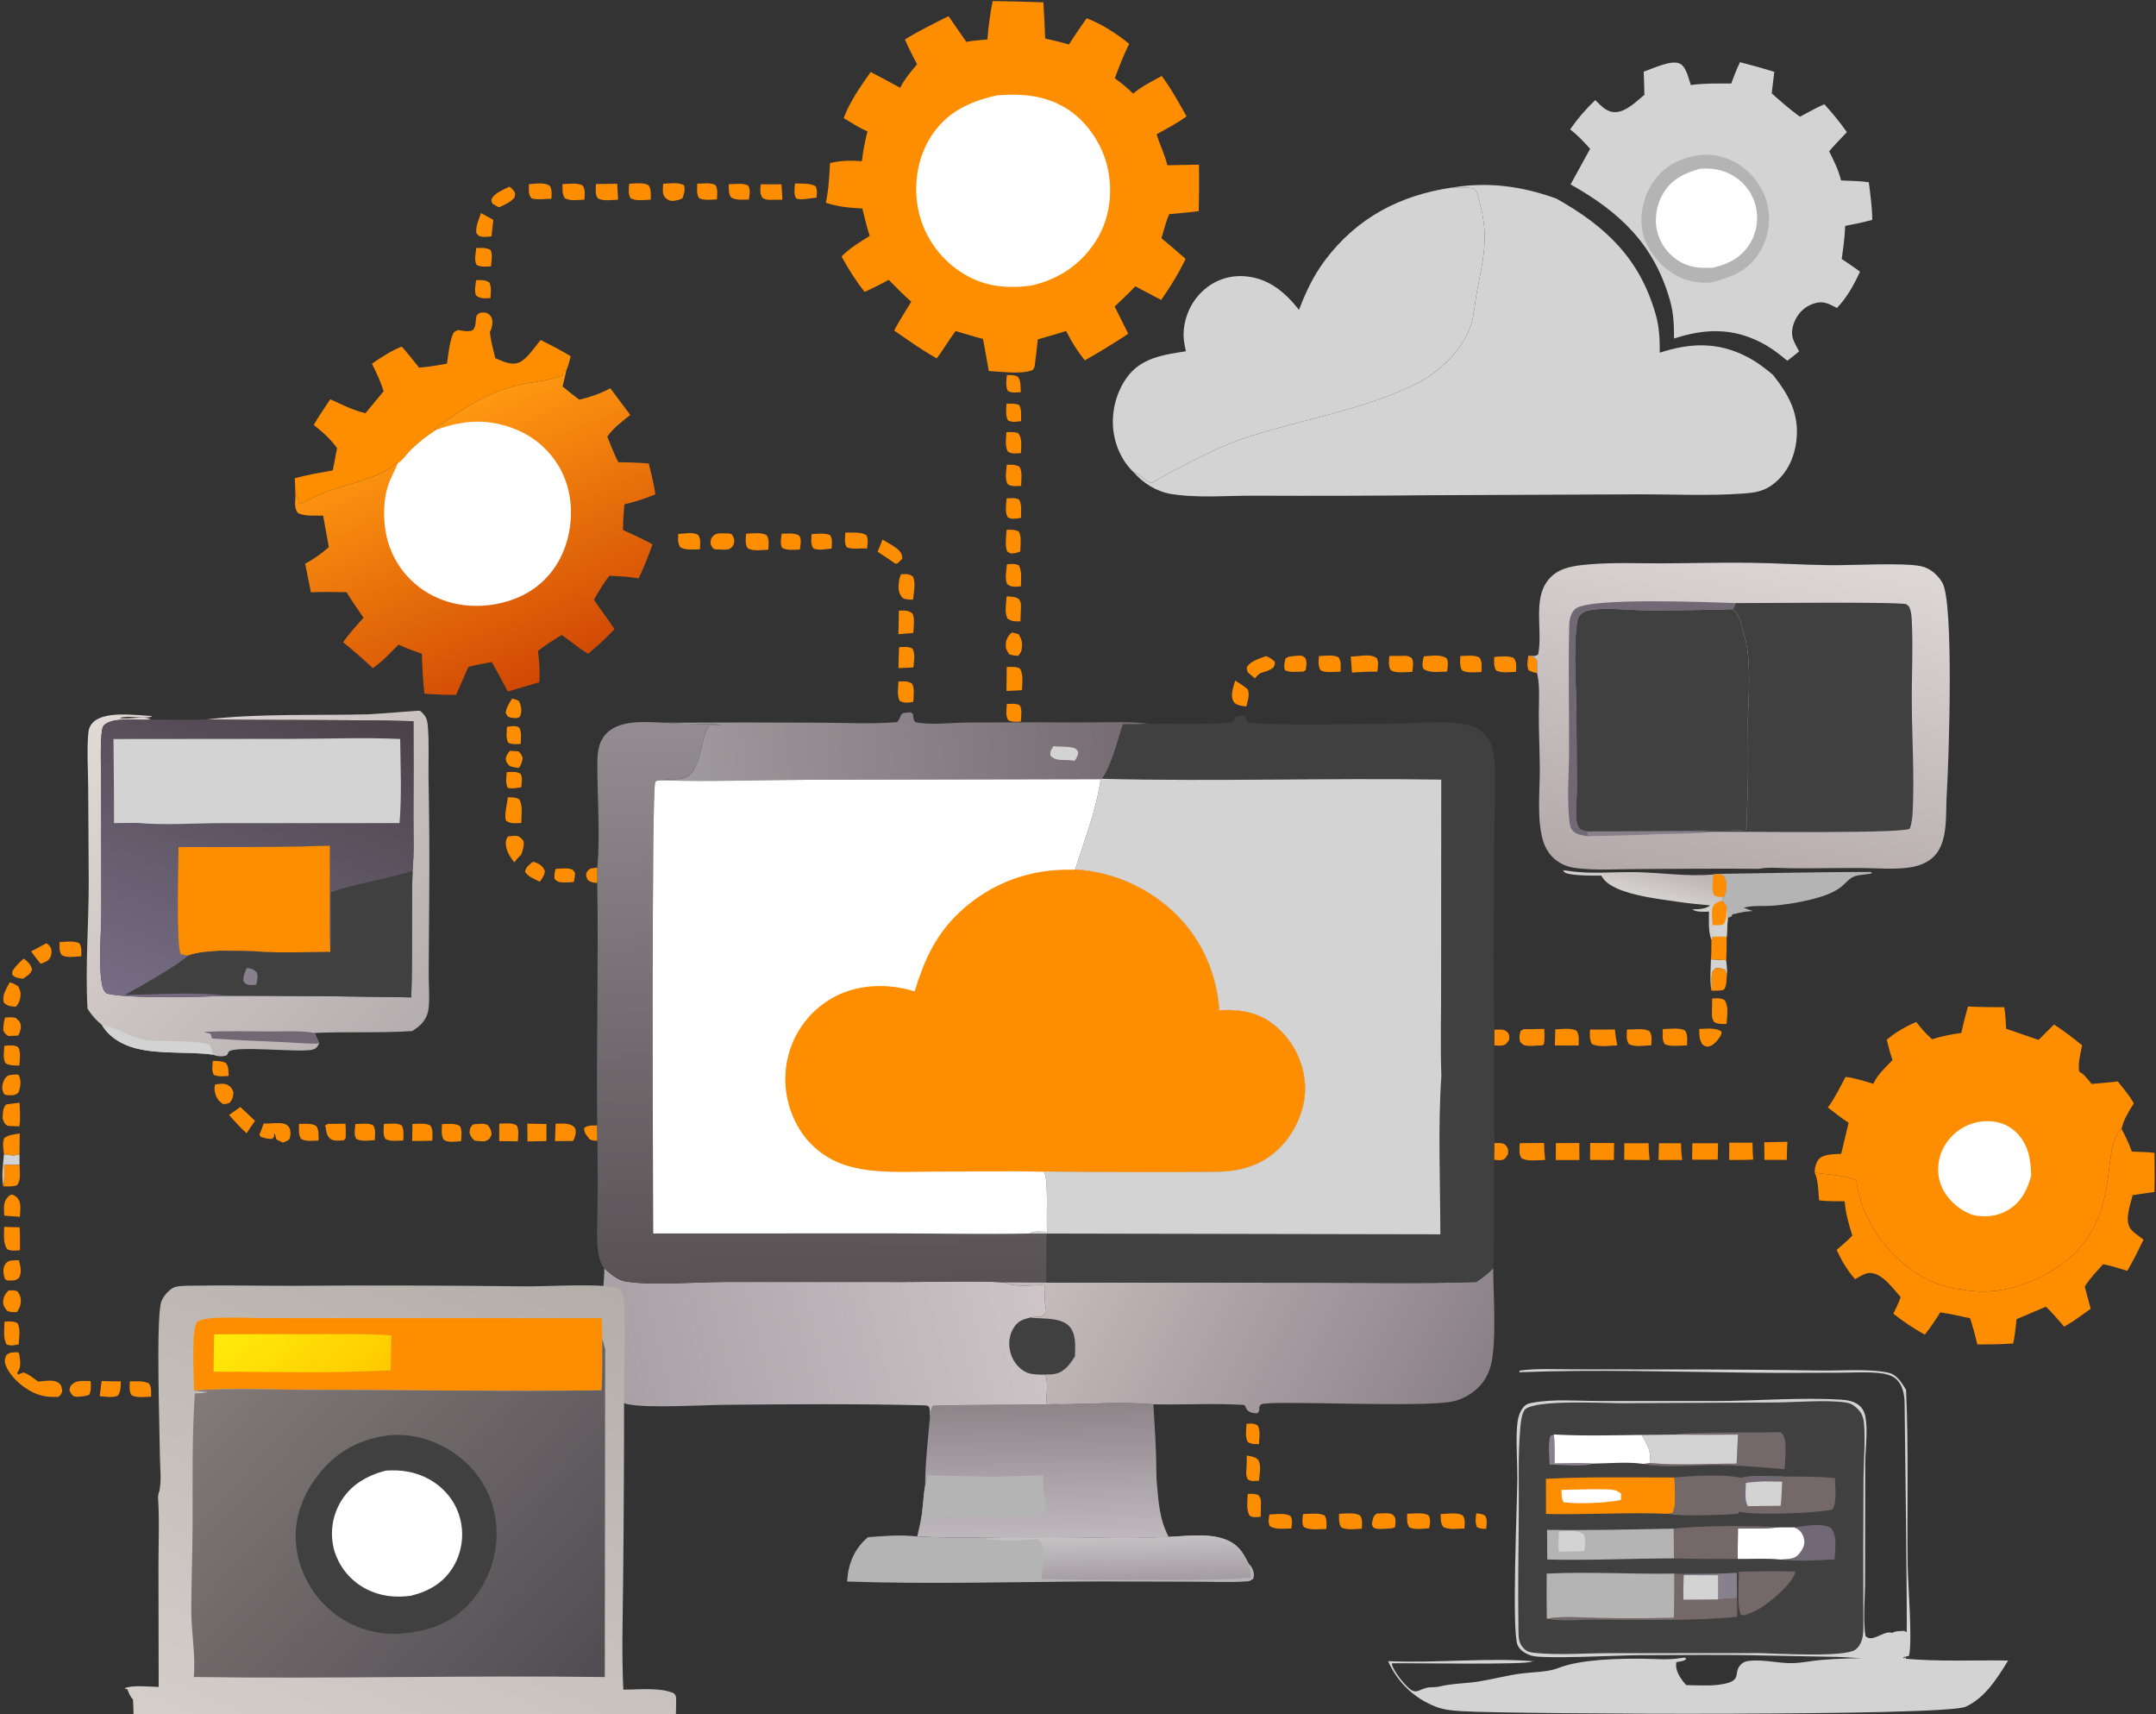 <svg width="156" height="124" viewBox="0 0 156 124" fill="none" xmlns="http://www.w3.org/2000/svg">
<rect x="0" y="0" width="156" height="124" fill="#333333" stroke="none"/>
<g clip-path="url(#clip0_911_7027)">
<path d="M110.583 47.422C110.918 47.518 111.021 47.493 111.217 47.79C111.22 48.089 111.219 48.388 111.215 48.687C110.985 48.645 110.816 48.596 110.608 48.489C110.447 48.134 110.543 47.803 110.583 47.422Z" fill="#FF8D00"/>
<path d="M43.215 63.877C42.897 63.839 42.786 63.848 42.525 63.653C42.423 63.406 42.337 63.29 42.495 63.034C42.66 62.769 42.943 62.801 43.216 62.764C43.222 63.135 43.238 63.507 43.215 63.877Z" fill="#FF8D00"/>
<path d="M106.809 109.477C107.061 109.497 107.221 109.504 107.446 109.631C107.64 109.92 107.559 110.269 107.536 110.599C107.275 110.594 107.117 110.589 106.875 110.477C106.711 110.145 106.786 109.839 106.809 109.477Z" fill="#FF8D00"/>
<path d="M43.225 82.518C43.001 82.514 42.853 82.518 42.655 82.408C42.433 82.103 42.256 81.976 42.269 81.592C42.58 81.373 42.836 81.426 43.212 81.411L43.225 82.518Z" fill="#FF8D00"/>
<path d="M123.798 69.397L124.901 69.46C124.933 69.809 124.996 70.202 124.945 70.55L124.829 70.167C124.581 70.047 124.439 70.029 124.164 70.036C123.969 70.18 123.903 70.224 123.866 70.486C123.811 70.871 123.893 71.263 123.826 71.659C123.714 70.918 123.776 70.144 123.798 69.397Z" fill="#D3D3D3"/>
<path d="M0.287 83.494C0.692 83.56 1.017 83.639 1.411 83.499L1.414 84.262L0.301 84.277C0.296 84.78 0.334 85.322 0.243 85.816C0.097 85.078 0.221 84.24 0.287 83.494Z" fill="#D3D3D3"/>
<path d="M108.121 82.69C108.425 82.698 108.778 82.621 108.985 82.891C109.148 83.104 109.13 83.249 109.109 83.494C108.976 83.692 108.917 83.867 108.661 83.916C108.499 83.947 108.271 83.909 108.105 83.897L108.121 82.69Z" fill="#FF8D00"/>
<path d="M108.126 74.487C108.439 74.489 108.836 74.406 109.067 74.665C109.243 74.862 109.217 74.999 109.188 75.234C109.037 75.434 108.975 75.578 108.71 75.629C108.534 75.663 108.298 75.63 108.116 75.621L108.126 74.487Z" fill="#FF8D00"/>
<path d="M72.852 27.138C73.144 27.129 73.368 27.108 73.637 27.246C73.885 27.536 73.839 28.006 73.857 28.371C73.54 28.388 73.215 28.451 72.931 28.285C72.736 27.958 72.829 27.504 72.852 27.138Z" fill="#FF8D00"/>
<path d="M15.4 76.745C15.744 76.75 16.018 76.748 16.337 76.886C16.559 77.166 16.528 77.493 16.543 77.833C16.188 77.85 15.798 77.909 15.47 77.753C15.294 77.465 15.377 77.069 15.4 76.745Z" fill="#FF8D00"/>
<path d="M36.905 54.316C37.107 54.321 37.305 54.334 37.507 54.348C37.711 54.538 37.737 54.577 37.818 54.843C37.762 55.146 37.731 55.304 37.536 55.555C37.313 55.524 37.11 55.488 36.895 55.422C36.697 55.216 36.652 55.176 36.585 54.903C36.649 54.632 36.714 54.519 36.905 54.316Z" fill="#FF8D00"/>
<path d="M37.053 50.533C37.237 50.576 37.386 50.616 37.55 50.709C37.699 51.046 37.773 51.331 37.674 51.697C37.62 51.894 37.596 51.859 37.432 51.944C37.289 51.939 37.112 51.948 36.975 51.914C36.711 51.848 36.702 51.786 36.587 51.562C36.637 51.17 36.854 50.865 37.053 50.533Z" fill="#FF8D00"/>
<path d="M11.669 100.012C12.033 99.996 12.418 99.944 12.765 100.071C12.961 100.396 12.904 100.656 12.904 101.03C12.555 101.043 12.101 101.113 11.786 100.957C11.593 100.677 11.657 100.336 11.669 100.012Z" fill="#FF8D00"/>
<path d="M36.664 55.855C37 55.848 37.38 55.782 37.668 55.982C37.827 56.277 37.745 56.626 37.717 56.947C37.392 56.995 37.066 57.074 36.742 56.997C36.557 56.657 36.647 56.239 36.664 55.855Z" fill="#FF8D00"/>
<path d="M36.684 52.579C36.99 52.543 37.288 52.461 37.565 52.63C37.765 52.962 37.684 53.44 37.672 53.816C37.347 53.832 37.079 53.865 36.773 53.726C36.587 53.364 36.668 52.98 36.684 52.579Z" fill="#FF8D00"/>
<path d="M90.196 102.989C90.497 102.981 90.753 102.94 91.01 103.126C91.215 103.499 91.113 104.049 91.092 104.465C90.791 104.465 90.569 104.479 90.298 104.324C90.067 103.977 90.177 103.394 90.196 102.989Z" fill="#FF8D00"/>
<path d="M72.851 50.929C73.178 50.911 73.468 50.869 73.775 51.009C73.985 51.318 73.881 51.837 73.862 52.197C73.532 52.212 73.245 52.253 72.945 52.09C72.74 51.779 72.834 51.289 72.851 50.929Z" fill="#FF8D00"/>
<path d="M72.825 29.207C73.152 29.196 73.428 29.175 73.74 29.293C73.945 29.648 73.875 30.061 73.876 30.468C73.548 30.503 73.255 30.57 72.946 30.421C72.726 30.104 72.815 29.58 72.825 29.207Z" fill="#FF8D00"/>
<path d="M3.344 68.237C3.498 68.287 3.602 68.432 3.676 68.575C3.769 68.755 3.729 69.057 3.65 69.233C3.509 69.544 3.239 69.594 2.95 69.721C2.7 69.439 2.48 69.124 2.251 68.824L3.344 68.237Z" fill="#FF8D00"/>
<path d="M38.542 62.343C38.665 62.365 38.708 62.366 38.835 62.423C39.125 62.553 39.289 62.71 39.42 62.984C39.418 63.31 39.232 63.526 39.057 63.785C38.702 63.6 38.176 63.413 37.988 63.049C38.079 62.686 38.268 62.59 38.542 62.343Z" fill="#FF8D00"/>
<path d="M40.2 62.857C40.519 62.838 40.902 62.782 41.215 62.847C41.451 62.895 41.478 62.952 41.605 63.135C41.604 63.377 41.57 63.571 41.509 63.806C41.24 63.819 40.961 63.842 40.692 63.832C40.413 63.821 40.31 63.765 40.117 63.572C40.102 63.304 40.127 63.116 40.2 62.857Z" fill="#FF8D00"/>
<path d="M34.452 20.266C34.824 20.255 35.077 20.232 35.399 20.423C35.582 20.764 35.507 21.186 35.486 21.562C35.083 21.586 34.78 21.627 34.447 21.373C34.304 21.034 34.406 20.624 34.452 20.266Z" fill="#FF8D00"/>
<path d="M1.712 69.34C2.021 69.57 2.233 69.765 2.319 70.139C2.216 70.472 1.935 70.611 1.662 70.8C1.322 70.741 1.139 70.763 0.891 70.517L0.893 70.268C1.101 69.896 1.407 69.632 1.712 69.34Z" fill="#FF8D00"/>
<path d="M0.376 73.603C0.645 73.587 0.863 73.576 1.13 73.628C1.331 73.813 1.47 73.898 1.505 74.188C1.53 74.4 1.432 74.74 1.311 74.914L0.603 74.944C0.377 74.8 0.354 74.765 0.233 74.525C0.25 74.199 0.264 73.915 0.376 73.603Z" fill="#FF8D00"/>
<path d="M5.671 101.041C5.602 101.04 5.474 101.042 5.411 101.025C5.192 100.965 5.129 100.763 5.026 100.587C5.063 100.344 5.075 100.254 5.282 100.086C5.604 99.825 6.167 99.9 6.56 99.905C6.56 100.251 6.623 100.612 6.441 100.91C6.18 100.997 5.942 101.019 5.671 101.041Z" fill="#FF8D00"/>
<path d="M34.462 17.942C34.843 17.94 35.159 17.893 35.495 18.082C35.657 18.43 35.557 18.893 35.526 19.267C35.184 19.279 34.779 19.344 34.481 19.158C34.294 18.823 34.423 18.312 34.462 17.942Z" fill="#FF8D00"/>
<path d="M90.28 108.067C90.565 108.059 90.804 108.034 91.068 108.166C91.212 108.37 91.244 108.482 91.238 108.731L91.219 109.717C90.934 109.745 90.689 109.8 90.429 109.65C90.151 109.247 90.268 108.549 90.28 108.067Z" fill="#FF8D00"/>
<path d="M72.836 36.052C73.147 36.039 73.451 35.99 73.738 36.133C73.959 36.541 73.874 37.008 73.872 37.467C73.544 37.506 73.215 37.596 72.916 37.422C72.694 37.056 72.811 36.469 72.836 36.052Z" fill="#FF8D00"/>
<path d="M73.212 45.755C73.392 45.785 73.539 45.825 73.711 45.881C73.837 46.105 73.958 46.342 73.951 46.606C73.942 46.982 73.923 47.184 73.66 47.446C73.427 47.427 73.24 47.404 73.02 47.324C72.865 47.096 72.766 46.929 72.772 46.644C72.781 46.256 72.934 46.005 73.212 45.755Z" fill="#FF8D00"/>
<path d="M7.354 99.902C7.818 99.914 8.282 99.93 8.747 99.924C8.725 100.276 8.754 100.688 8.516 100.968C8.146 101.134 7.611 101.026 7.211 100.998L7.354 99.902Z" fill="#FF8D00"/>
<path d="M0.316 75.655C0.651 75.635 1.014 75.561 1.31 75.744C1.532 76.081 1.421 76.688 1.403 77.082C1.052 77.073 0.72 77.099 0.407 76.919C0.186 76.578 0.294 76.046 0.316 75.655Z" fill="#FF8D00"/>
<path d="M72.818 31.262C73.115 31.253 73.375 31.238 73.663 31.325C73.993 31.72 73.879 32.286 73.867 32.781C73.542 32.797 73.212 32.862 72.931 32.669C72.693 32.293 72.801 31.695 72.818 31.262Z" fill="#FF8D00"/>
<path d="M72.847 33.622C73.181 33.62 73.473 33.586 73.768 33.768C73.995 34.119 73.892 34.738 73.881 35.148C73.542 35.16 73.209 35.221 72.915 35.023C72.684 34.649 72.815 34.048 72.847 33.622Z" fill="#FF8D00"/>
<path d="M15.578 78.441C15.836 78.419 16.201 78.347 16.439 78.466C16.683 78.587 16.817 78.772 16.895 79.026C16.855 79.401 16.855 79.464 16.613 79.776C16.428 79.85 16.32 79.876 16.121 79.862C15.928 79.706 15.763 79.575 15.661 79.341C15.541 79.066 15.464 78.724 15.578 78.441Z" fill="#FF8D00"/>
<path d="M56.564 38.607C56.945 38.606 57.536 38.523 57.843 38.761C58.014 39.067 57.918 39.419 57.878 39.752C57.444 39.764 56.968 39.843 56.587 39.629C56.427 39.292 56.516 38.962 56.564 38.607Z" fill="#FF8D00"/>
<path d="M52.734 13.323C53.149 13.333 53.802 13.205 54.14 13.433C54.321 13.746 54.228 14.093 54.19 14.435C53.773 14.437 53.269 14.505 52.903 14.284C52.694 13.989 52.735 13.669 52.734 13.323Z" fill="#FF8D00"/>
<path d="M23.711 81.302L24.998 81.288C25.014 81.568 25.025 81.844 25.017 82.125C25.011 82.364 25.056 82.311 24.863 82.493C24.543 82.496 24.129 82.588 23.876 82.353C23.656 82.147 23.61 81.907 23.576 81.622C23.572 81.591 23.569 81.56 23.566 81.528L23.499 81.445L23.711 81.302Z" fill="#FF8D00"/>
<path d="M36.853 13.504C36.946 13.55 37.077 13.672 37.139 13.752C37.31 13.973 37.28 14.049 37.224 14.298C36.914 14.652 36.517 14.804 36.099 15.001L35.642 14.741C35.585 14.6 35.516 14.538 35.58 14.388C35.754 13.976 36.47 13.704 36.853 13.504Z" fill="#FF8D00"/>
<path d="M4.308 68.15C4.749 68.133 5.361 68.027 5.753 68.243C5.93 68.57 5.882 68.807 5.88 69.174C5.448 69.199 4.845 69.317 4.467 69.09C4.262 68.81 4.309 68.481 4.308 68.15Z" fill="#FF8D00"/>
<path d="M90.214 105.285C90.513 105.353 90.843 105.377 91.052 105.618C91.27 106.064 91.141 106.629 91.097 107.11C90.74 107.136 90.588 107.2 90.277 107.01C90.189 106.807 90.154 106.675 90.174 106.459C90.21 106.067 90.21 105.678 90.214 105.285Z" fill="#FF8D00"/>
<path d="M58.724 38.634C59.147 38.618 59.694 38.529 60.077 38.722C60.251 39.062 60.19 39.307 60.173 39.683C59.782 39.715 59.168 39.86 58.835 39.65C58.64 39.341 58.709 38.982 58.724 38.634Z" fill="#FF8D00"/>
<path d="M123.826 71.659C123.893 71.263 123.811 70.871 123.866 70.486C123.903 70.224 123.969 70.18 124.165 70.036C124.439 70.029 124.581 70.047 124.829 70.167L124.945 70.55C124.915 70.922 124.949 71.286 124.734 71.597C124.42 71.679 124.149 71.672 123.826 71.659Z" fill="#FF8D00"/>
<path d="M1.26 91.162L1.368 91.168C1.485 91.591 1.589 92.044 1.373 92.446C1.073 92.692 0.909 92.624 0.529 92.623C0.345 92.522 0.38 92.586 0.322 92.397C0.227 92.086 0.2 91.705 0.396 91.424C0.604 91.125 0.928 91.19 1.26 91.162Z" fill="#FF8D00"/>
<path d="M21.634 81.301C22.036 81.308 22.554 81.226 22.891 81.465C23.092 81.785 23.047 82.143 23.047 82.507C22.642 82.516 22.159 82.587 21.792 82.397C21.575 82.083 21.631 81.668 21.634 81.301Z" fill="#FF8D00"/>
<path d="M34.801 15.412L35.694 15.907L35.564 17.101C35.355 17.114 35.115 17.149 34.908 17.128C34.649 17.101 34.616 17.045 34.465 16.859C34.396 16.401 34.658 15.849 34.801 15.412Z" fill="#FF8D00"/>
<path d="M50.453 13.29C50.832 13.285 51.452 13.184 51.772 13.397C51.961 13.691 51.889 14.087 51.873 14.425C51.467 14.438 50.953 14.521 50.584 14.333C50.381 14.035 50.444 13.637 50.453 13.29Z" fill="#FF8D00"/>
<path d="M0.624 93.348C0.858 93.341 1.041 93.321 1.262 93.412C1.395 93.612 1.504 93.791 1.507 94.04C1.511 94.378 1.421 94.658 1.214 94.912C0.965 94.912 0.724 94.939 0.502 94.812C0.351 94.603 0.21 94.428 0.227 94.154C0.249 93.787 0.375 93.596 0.624 93.348Z" fill="#FF8D00"/>
<path d="M65.01 49.288C65.403 49.294 65.653 49.244 65.994 49.448C66.196 49.813 66.098 50.364 66.08 50.772C65.703 50.838 65.427 50.882 65.093 50.692C64.894 50.302 64.993 49.719 65.01 49.288Z" fill="#FF8D00"/>
<path d="M9.398 99.925C9.842 99.927 10.379 99.866 10.778 100.074C10.981 100.399 10.928 100.655 10.933 101.033C10.502 101.045 9.902 101.142 9.521 100.93C9.318 100.627 9.385 100.273 9.398 99.925Z" fill="#FF8D00"/>
<path d="M0.311 87.938C0.288 87.43 0.196 86.97 0.586 86.573C0.727 86.43 0.688 86.473 0.904 86.412C1.156 86.527 1.292 86.642 1.403 86.904C1.525 87.19 1.452 87.71 1.44 88.024L0.311 87.938Z" fill="#FF8D00"/>
<path d="M65.049 46.818C65.387 46.802 65.716 46.744 66.019 46.921C66.248 47.278 66.121 47.872 66.092 48.284L65.007 48.331L65.049 46.818Z" fill="#FF8D00"/>
<path d="M89.372 49.235C89.689 49.432 89.999 49.617 90.278 49.867C90.448 50.255 90.275 50.702 90.184 51.098C90.033 51.098 89.883 51.07 89.736 51.038C89.543 50.995 89.343 50.912 89.245 50.733C89.002 50.286 89.247 49.692 89.372 49.235Z" fill="#FF8D00"/>
<path d="M63.85 39.032C64.216 39.246 64.619 39.457 64.946 39.725C65.185 39.92 65.27 40.106 65.289 40.406L64.963 40.737L64.793 40.782C64.368 40.483 63.938 40.194 63.502 39.913C63.627 39.623 63.737 39.327 63.85 39.032Z" fill="#FF8D00"/>
<path d="M91.85 109.553C92.31 109.546 92.974 109.424 93.375 109.667C93.55 109.959 93.476 110.246 93.439 110.567C92.974 110.574 92.245 110.681 91.871 110.387C91.742 110.059 91.801 109.896 91.85 109.553Z" fill="#FF8D00"/>
<path d="M122.949 74.433C123.462 74.422 124.151 74.311 124.569 74.63C124.555 74.939 124.41 75.054 124.229 75.3C124.097 75.438 123.924 75.611 123.739 75.672C123.47 75.761 123.383 75.693 123.175 75.551C122.938 75.181 122.957 74.863 122.949 74.433Z" fill="#FF8D00"/>
<path d="M72.837 38.326C73.155 38.322 73.421 38.296 73.711 38.451C73.94 38.8 73.824 39.484 73.822 39.896C73.702 39.936 73.551 39.998 73.424 40.015C73.136 40.055 73.094 40.047 72.874 39.886C72.692 39.444 72.811 38.801 72.837 38.326Z" fill="#FF8D00"/>
<path d="M72.859 40.82C73.168 40.796 73.42 40.758 73.711 40.89C73.962 41.321 73.87 41.916 73.87 42.415C73.472 42.447 73.197 42.508 72.872 42.252C72.693 41.845 72.822 41.257 72.859 40.82Z" fill="#FF8D00"/>
<path d="M27.777 81.305C28.168 81.304 28.75 81.192 29.076 81.423C29.247 81.742 29.188 82.147 29.179 82.501C28.775 82.511 28.254 82.592 27.892 82.397C27.692 82.081 27.762 81.667 27.777 81.305Z" fill="#FF8D00"/>
<path d="M57.528 13.272C57.978 13.291 58.628 13.232 59.011 13.476C59.155 13.781 59.103 13.966 59.08 14.299C58.662 14.307 57.949 14.53 57.602 14.347C57.411 14.031 57.499 13.627 57.528 13.272Z" fill="#FF8D00"/>
<path d="M0.71 71.059C0.949 71.135 1.115 71.205 1.316 71.356C1.433 71.585 1.51 71.763 1.488 72.026C1.463 72.318 1.352 72.631 1.135 72.83C0.742 72.775 0.57 72.808 0.279 72.529C0.124 71.984 0.46 71.526 0.71 71.059Z" fill="#FF8D00"/>
<path d="M108.116 47.519C108.555 47.502 109.157 47.399 109.548 47.615C109.76 47.912 109.702 48.25 109.693 48.596C109.251 48.612 108.644 48.714 108.251 48.497C108.063 48.152 108.113 47.906 108.116 47.519Z" fill="#FF8D00"/>
<path d="M1.151 77.725L1.325 77.743C1.343 77.773 1.364 77.8 1.379 77.831C1.557 78.22 1.475 78.675 1.321 79.053C1.04 79.286 0.859 79.221 0.501 79.224L0.311 79.156C0.247 79.044 0.225 79.02 0.188 78.881C0.117 78.613 0.205 78.255 0.353 78.028C0.56 77.71 0.804 77.767 1.151 77.725Z" fill="#FF8D00"/>
<path d="M55.039 13.332L56.545 13.331L56.613 14.445C56.399 14.449 56.185 14.45 55.971 14.451C55.657 14.455 55.433 14.493 55.161 14.304C54.959 13.991 55.017 13.685 55.039 13.332Z" fill="#FF8D00"/>
<path d="M0.301 84.277L1.414 84.262C1.424 84.736 1.536 85.37 1.229 85.744C0.894 85.85 0.591 85.829 0.243 85.816C0.334 85.322 0.296 84.78 0.301 84.277Z" fill="#FF8D00"/>
<path d="M25.715 81.314C26.096 81.309 26.687 81.207 27.011 81.417C27.201 81.733 27.134 82.121 27.116 82.476C26.701 82.497 26.147 82.6 25.78 82.385C25.584 82.079 25.682 81.662 25.715 81.314Z" fill="#FF8D00"/>
<path d="M93.255 47.502C93.482 47.475 93.716 47.437 93.944 47.43C94.235 47.421 94.251 47.438 94.46 47.619C94.562 47.904 94.539 48.076 94.487 48.364C94.457 48.532 94.493 48.45 94.302 48.582C93.939 48.582 93.265 48.673 92.968 48.475C92.881 48.158 92.944 47.936 93.018 47.628L93.255 47.502Z" fill="#FF8D00"/>
<path d="M0.287 83.494C0.244 83.102 0.161 82.713 0.302 82.335C0.65 82.067 1.001 82.073 1.427 81.997L1.411 83.499C1.017 83.639 0.692 83.56 0.287 83.494Z" fill="#FF8D00"/>
<path d="M34.51 81.31C34.797 81.293 35.043 81.249 35.303 81.401C35.494 81.658 35.56 81.756 35.57 82.09C35.4 82.412 35.408 82.422 35.074 82.564C34.827 82.562 34.592 82.546 34.347 82.515C34.125 82.321 34.057 82.211 33.969 81.931C33.993 81.731 33.998 81.611 34.126 81.445C34.241 81.296 34.334 81.332 34.51 81.31Z" fill="#FF8D00"/>
<path d="M17.394 80.08L18.452 81.08L17.839 81.977C17.384 81.585 16.98 81.096 16.571 80.655L17.394 80.08Z" fill="#FF8D00"/>
<path d="M31.981 81.317C32.387 81.312 32.941 81.229 33.284 81.464C33.453 81.791 33.382 82.193 33.36 82.551C32.973 82.58 32.428 82.677 32.103 82.446C31.905 82.121 31.971 81.686 31.981 81.317Z" fill="#FF8D00"/>
<path d="M40.204 81.289C40.558 81.281 41.003 81.234 41.334 81.387C41.461 81.446 41.585 81.531 41.628 81.668C41.716 81.945 41.598 82.292 41.462 82.537L40.155 82.546L40.204 81.289Z" fill="#FF8D00"/>
<path d="M105.665 47.457C106.087 47.447 106.69 47.35 107.056 47.573C107.259 47.866 107.197 48.269 107.189 48.613C106.776 48.62 106.169 48.71 105.807 48.505C105.589 48.213 105.656 47.806 105.665 47.457Z" fill="#FF8D00"/>
<path d="M36.127 81.285C36.514 81.278 37.063 81.192 37.392 81.415C37.569 81.751 37.489 82.193 37.471 82.563L36.119 82.545L36.127 81.285Z" fill="#FF8D00"/>
<path d="M38.269 13.323C38.723 13.297 39.41 13.165 39.782 13.447C39.964 13.741 39.91 14.052 39.896 14.382C39.423 14.374 38.918 14.477 38.46 14.35C38.198 14.051 38.277 13.708 38.269 13.323Z" fill="#FF8D00"/>
<path d="M101.818 109.504C102.257 109.503 103.007 109.372 103.373 109.628C103.545 109.921 103.456 110.231 103.415 110.552C102.964 110.578 102.398 110.682 101.981 110.491C101.758 110.146 101.818 109.909 101.818 109.504Z" fill="#FF8D00"/>
<path d="M49.075 38.624C49.518 38.61 50.138 38.462 50.523 38.7C50.722 39.002 50.655 39.39 50.641 39.736C50.203 39.74 49.623 39.82 49.237 39.599C49.01 39.303 49.067 38.976 49.075 38.624Z" fill="#FF8D00"/>
<path d="M38.156 81.282L39.539 81.312L39.539 82.542L38.168 82.57L38.156 81.282Z" fill="#FF8D00"/>
<path d="M47.984 13.291C48.426 13.276 49.117 13.158 49.493 13.405C49.599 13.761 49.491 13.965 49.397 14.319C49.243 14.448 48.934 14.508 48.734 14.528C48.496 14.551 48.303 14.469 48.135 14.302C47.888 14.054 47.969 13.609 47.984 13.291Z" fill="#FF8D00"/>
<path d="M96.89 109.508C97.343 109.496 98.009 109.387 98.402 109.626C98.612 109.914 98.549 110.248 98.537 110.586C98.081 110.601 97.46 110.702 97.049 110.495C96.842 110.15 96.893 109.904 96.89 109.508Z" fill="#FF8D00"/>
<path d="M40.7 13.317C41.134 13.304 41.784 13.197 42.161 13.422C42.367 13.736 42.303 14.086 42.289 14.444C41.852 14.459 41.264 14.557 40.875 14.341C40.657 14.036 40.704 13.676 40.7 13.317Z" fill="#FF8D00"/>
<path d="M104.243 109.527C104.703 109.513 105.467 109.374 105.847 109.631C106.041 109.918 105.976 110.248 105.96 110.578C105.481 110.558 104.861 110.7 104.437 110.459C104.216 110.174 104.25 109.87 104.243 109.527Z" fill="#FF8D00"/>
<path d="M29.846 81.306C30.244 81.299 30.79 81.217 31.14 81.42C31.36 81.732 31.287 82.151 31.273 82.517L29.821 82.54L29.846 81.306Z" fill="#FF8D00"/>
<path d="M95.43 47.462C95.859 47.444 96.469 47.338 96.849 47.548C97.065 47.862 97.005 48.222 96.996 48.585C96.571 48.583 95.903 48.708 95.551 48.477C95.35 48.162 95.414 47.818 95.43 47.462Z" fill="#FF8D00"/>
<path d="M99.615 109.492C99.885 109.482 100.194 109.448 100.462 109.476C100.766 109.507 100.787 109.566 100.95 109.796C100.976 110.056 100.994 110.235 100.926 110.492L100.708 110.557C100.354 110.563 99.751 110.675 99.439 110.534C99.302 110.472 99.306 110.354 99.262 110.225C99.346 109.887 99.318 109.691 99.615 109.492Z" fill="#FF8D00"/>
<path d="M65.039 44.171C65.437 44.163 65.722 44.124 66.036 44.393C66.207 44.798 66.107 45.349 66.082 45.783L65.007 45.877L65.039 44.171Z" fill="#FF8D00"/>
<path d="M0.327 95.605C0.66 95.596 0.977 95.548 1.274 95.724C1.502 96.145 1.376 96.77 1.35 97.251C1.04 97.308 0.776 97.39 0.477 97.253C0.209 96.794 0.316 96.136 0.327 95.605Z" fill="#FF8D00"/>
<path d="M52.587 38.589C52.743 38.579 52.804 38.598 52.948 38.646C52.996 38.733 53.09 38.892 53.113 38.986C53.164 39.194 53.094 39.431 52.947 39.587C52.704 39.843 52.296 39.749 51.974 39.746C51.913 39.745 51.85 39.753 51.789 39.743C51.539 39.705 51.514 39.551 51.411 39.352C51.4 39.125 51.436 38.938 51.605 38.767C51.862 38.508 52.253 38.591 52.587 38.589Z" fill="#FF8D00"/>
<path d="M72.837 43.138C73.148 43.164 73.458 43.153 73.723 43.334C73.854 43.544 73.884 43.66 73.873 43.906L73.837 44.953C73.442 44.944 73.216 44.976 72.892 44.74C72.671 44.287 72.806 43.632 72.837 43.138Z" fill="#FF8D00"/>
<path d="M43.124 13.313L44.659 13.294L44.725 14.444C44.279 14.462 43.64 14.574 43.249 14.344C43.042 14.032 43.11 13.671 43.124 13.313Z" fill="#FF8D00"/>
<path d="M61.169 38.528C61.615 38.539 62.317 38.462 62.689 38.715C62.85 39.067 62.773 39.304 62.734 39.684C62.292 39.639 61.655 39.769 61.272 39.592C61.07 39.297 61.151 38.872 61.169 38.528Z" fill="#FF8D00"/>
<path d="M45.526 13.29C45.959 13.276 46.539 13.18 46.922 13.397C47.139 13.687 47.085 14.093 47.085 14.441C46.645 14.458 46.014 14.568 45.629 14.337C45.429 14.033 45.505 13.639 45.526 13.29Z" fill="#FF8D00"/>
<path d="M65.194 41.543C65.567 41.529 65.791 41.477 66.07 41.734C66.269 42.214 66.114 42.869 66.065 43.378C65.849 43.376 65.648 43.38 65.439 43.316C65.245 43.255 65.149 43.049 65.077 42.871C64.95 42.56 65.042 41.833 65.194 41.543Z" fill="#FF8D00"/>
<path d="M123.929 67.755C124.26 67.752 124.603 67.732 124.933 67.763C124.926 68.326 124.937 68.898 124.901 69.46L123.798 69.397C123.835 68.937 123.825 68.468 123.832 68.005L123.929 67.755Z" fill="#FF8D00"/>
<path d="M94.288 109.523C94.733 109.527 95.48 109.402 95.855 109.641C96.036 109.978 95.979 110.228 95.971 110.606C95.486 110.605 94.731 110.725 94.335 110.449C94.168 110.154 94.251 109.844 94.288 109.523Z" fill="#FF8D00"/>
<path d="M36.747 60.51C36.932 60.49 37.176 60.441 37.359 60.466C37.639 60.505 37.708 60.635 37.877 60.834C37.951 61.179 37.815 61.491 37.716 61.819C37.575 61.953 37.447 62.087 37.327 62.24L37.214 62.386C36.978 62.097 36.731 61.713 36.643 61.347C36.568 61.039 36.568 60.78 36.747 60.51Z" fill="#FF8D00"/>
<path d="M0.298 88.75L1.418 88.785C1.462 89.332 1.442 89.892 1.446 90.44C1.118 90.465 0.825 90.52 0.523 90.362C0.206 89.972 0.302 89.239 0.298 88.75Z" fill="#FF8D00"/>
<path d="M53.983 38.606C54.433 38.593 55.102 38.479 55.486 38.73C55.679 39.053 55.609 39.409 55.587 39.77C55.141 39.773 54.486 39.899 54.102 39.661C53.89 39.351 53.963 38.964 53.983 38.606Z" fill="#FF8D00"/>
<path d="M72.844 48.249C73.181 48.238 73.472 48.208 73.787 48.35C74.072 48.787 73.959 49.419 73.944 49.933L72.823 49.982L72.844 48.249Z" fill="#FF8D00"/>
<path d="M123.885 72.229C124.209 72.214 124.488 72.17 124.78 72.341C125.105 72.795 124.956 73.537 124.929 74.075C124.567 74.067 124.335 74.107 124.02 73.924C123.894 73.707 123.86 73.581 123.866 73.332L123.885 72.229Z" fill="#FF8D00"/>
<path d="M0.187 80.885C0.212 80.512 0.186 80.186 0.44 79.896C0.765 79.844 1.087 79.805 1.415 79.772C1.429 80.323 1.502 80.941 1.397 81.482L0.558 81.445C0.283 81.274 0.293 81.18 0.187 80.885Z" fill="#FF8D00"/>
<path d="M100.527 47.453C100.81 47.45 101.093 47.451 101.376 47.445C101.697 47.438 101.868 47.404 102.145 47.604C102.317 47.923 102.227 48.261 102.185 48.605C101.738 48.605 101.004 48.733 100.631 48.479C100.432 48.159 100.504 47.813 100.527 47.453Z" fill="#FF8D00"/>
<path d="M91.6 47.466C91.823 47.528 92.068 47.703 92.234 47.86C92.257 48.109 92.242 48.086 92.135 48.29C91.948 48.416 91.8 48.514 91.58 48.574C91.141 48.694 91.079 48.734 90.807 49.071L90.558 48.868C90.285 48.642 90.241 48.636 90.207 48.286C90.493 47.795 91.089 47.66 91.6 47.466Z" fill="#FF8D00"/>
<path d="M120.034 82.7L121.633 82.699C121.636 83.113 121.656 83.503 121.722 83.912L120.004 83.912L120.034 82.7Z" fill="#FF8D00"/>
<path d="M36.744 57.674C37.075 57.688 37.292 57.656 37.579 57.827C37.84 58.324 37.725 58.979 37.714 59.532C37.307 59.547 36.967 59.614 36.62 59.377C36.459 58.968 36.703 58.149 36.744 57.674Z" fill="#FF8D00"/>
<path d="M103.022 47.481C103.573 47.445 104.199 47.314 104.678 47.619C104.824 47.925 104.741 48.256 104.704 48.581C104.122 48.579 103.474 48.732 102.984 48.373C102.87 48.058 102.955 47.796 103.022 47.481Z" fill="#FF8D00"/>
<path d="M112.534 74.46C112.986 74.448 113.683 74.335 114.075 74.566C114.293 74.866 114.229 75.278 114.221 75.634L112.504 75.629L112.534 74.46Z" fill="#FF8D00"/>
<path d="M117.725 74.478C118.196 74.486 118.961 74.347 119.355 74.602C119.562 74.916 119.494 75.258 119.475 75.616C119.009 75.628 118.257 75.77 117.863 75.523C117.638 75.219 117.709 74.837 117.725 74.478Z" fill="#FF8D00"/>
<path d="M120.315 74.439C120.77 74.441 121.538 74.306 121.922 74.552C122.141 74.863 122.075 75.26 122.063 75.624C121.609 75.617 120.828 75.75 120.44 75.522C120.244 75.152 120.305 74.846 120.315 74.439Z" fill="#FF8D00"/>
<path d="M110.244 74.453L111.737 74.428C111.754 74.815 111.779 75.178 111.703 75.559L111.541 75.629C111.196 75.62 110.822 75.686 110.484 75.65C110.224 75.622 110.166 75.542 109.994 75.369C109.9 75.052 109.946 74.873 110.029 74.567L110.244 74.453Z" fill="#FF8D00"/>
<path d="M112.578 82.688L114.274 82.685L114.28 83.915L112.572 83.913L112.578 82.688Z" fill="#FF8D00"/>
<path d="M125.126 82.66L126.805 82.659C126.802 83.07 126.824 83.473 126.853 83.883C126.281 83.922 125.688 83.898 125.114 83.905L125.126 82.66Z" fill="#FF8D00"/>
<path d="M129.332 82.596C129.297 83.03 129.296 83.47 129.283 83.905L127.667 83.904L127.656 82.629L129.332 82.596Z" fill="#FF8D00"/>
<path d="M115.06 82.681L116.792 82.687L116.773 83.914L115.048 83.906L115.06 82.681Z" fill="#FF8D00"/>
<path d="M117.529 82.703L119.29 82.698C119.287 83.11 119.316 83.505 119.364 83.915L117.522 83.903L117.529 82.703Z" fill="#FF8D00"/>
<path d="M115.047 74.477L116.848 74.474C116.881 74.864 116.943 75.238 117.017 75.622C116.475 75.639 115.652 75.781 115.185 75.517C114.988 75.157 115.042 74.876 115.047 74.477Z" fill="#FF8D00"/>
<path d="M109.97 82.695L111.722 82.681C111.728 83.094 111.755 83.498 111.797 83.909C111.313 83.918 110.474 84.044 110.082 83.772C109.876 83.461 109.951 83.053 109.97 82.695Z" fill="#FF8D00"/>
<path d="M97.736 47.491C98.317 47.51 99.144 47.234 99.626 47.62C99.778 47.927 99.693 48.261 99.656 48.589C99.039 48.577 98.437 48.611 97.822 48.654L97.736 47.491Z" fill="#FF8D00"/>
<path d="M124.313 82.7L124.289 83.888L122.435 83.89L122.453 82.7L124.313 82.7Z" fill="#FF8D00"/>
<path d="M19.078 81.272C19.511 81.304 20.221 81.168 20.607 81.306C20.744 81.355 20.881 81.462 20.941 81.595C21.044 81.825 21.043 82.112 20.959 82.349C20.899 82.516 20.628 82.584 20.471 82.658L20.003 82.428L19.866 81.963L19.806 82.287L19.653 82.388C19.345 82.386 19.142 82.332 18.855 82.235L18.773 82.07C18.893 81.808 18.988 81.546 19.078 81.272Z" fill="#FF8D00"/>
<path d="M1.267 97.816L1.38 97.897C1.446 98.433 1.583 98.857 1.248 99.305L1.292 99.438L1.695 99.283C2.072 99.388 2.443 99.719 2.763 99.942C3.238 99.917 3.854 99.753 4.264 100.051C4.476 100.205 4.463 100.407 4.505 100.643C4.424 100.863 4.407 100.901 4.227 101.05C3.726 101.063 3.263 101.05 2.783 100.886C1.864 100.574 0.815 99.718 0.435 98.815C0.306 98.51 0.337 98.34 0.449 98.036C0.736 97.794 0.898 97.84 1.267 97.816Z" fill="#FF8D00"/>
<path d="M123.656 65.944C123.286 65.951 122.754 66.005 122.442 65.782C122.832 65.776 123.441 65.778 123.73 65.493C122.966 65.417 122.194 65.355 121.435 65.239C120.025 65.023 116.763 64.714 115.955 63.488C115.924 63.441 115.896 63.392 115.867 63.343C115.138 63.336 114.368 63.357 113.647 63.237C113.414 63.198 113.229 63.169 113.087 62.973C113.331 62.968 113.234 62.958 113.429 62.991C115.021 63.256 116.814 63.053 118.435 63.089C120.253 63.13 122.046 63.416 123.87 63.265L123.979 63.255L124.449 63.214C124.717 63.358 124.776 63.354 124.87 63.657C124.985 64.027 124.911 64.539 124.743 64.882C124.601 65.077 124.626 64.982 124.611 65.146C124.724 65.271 124.846 65.381 124.923 65.532L125.014 66.402L124.933 67.763C124.603 67.732 124.26 67.752 123.929 67.755L123.832 68.005C123.595 67.333 123.652 66.646 123.656 65.944Z" fill="url(#paint0_linear_911_7027)"/>
<path d="M123.979 63.255L124.449 63.214C124.717 63.358 124.776 63.354 124.87 63.657C124.985 64.027 124.911 64.539 124.743 64.882C124.432 64.875 124.272 64.916 124.013 64.734C123.817 64.29 123.939 63.729 123.979 63.255Z" fill="#FF8D00"/>
<path d="M124.611 65.146C124.724 65.271 124.847 65.381 124.923 65.532L125.014 66.402L124.933 67.763C124.603 67.732 124.26 67.752 123.929 67.755L123.911 66.915C123.914 66.538 123.8 65.987 123.928 65.631C124.049 65.297 124.313 65.267 124.611 65.146Z" fill="#FF8D00"/>
<path d="M124.923 65.532L125.014 66.402L124.933 67.763C124.603 67.732 124.26 67.752 123.929 67.755L123.911 66.915C124.187 66.936 124.41 66.948 124.683 66.879C124.986 66.527 124.909 65.984 124.923 65.532Z" fill="#D3D3D3"/>
<path d="M124.449 63.214C128.091 63.164 131.721 63.075 135.366 63.075L135.455 63.166C135.042 63.29 134.58 63.247 134.172 63.396C133.811 63.528 133.524 63.915 133.223 64.153C132.608 64.638 131.756 64.888 131.004 65.078C130.079 65.304 129.142 65.452 128.193 65.521C127.558 65.566 126.764 65.481 126.166 65.67C126.388 65.748 126.61 65.827 126.831 65.906C126.796 65.908 126.761 65.908 126.726 65.91C126.245 65.931 125.807 66.036 125.343 66.149L125.296 66.283L125.014 66.402L124.923 65.532C124.846 65.381 124.724 65.271 124.611 65.146C124.626 64.982 124.601 65.077 124.743 64.882C124.911 64.539 124.985 64.027 124.87 63.657C124.776 63.354 124.717 63.358 124.449 63.214Z" fill="#B4B4B4"/>
<path d="M34.431 23.144C34.476 22.826 34.446 22.828 34.7 22.636C34.968 22.6 35.132 22.555 35.37 22.733C35.556 22.873 35.621 23.069 35.625 23.291C35.629 23.519 35.572 23.813 35.446 24.001C35.497 24.636 35.694 25.291 35.839 25.912C36.398 26.134 36.994 26.47 37.595 26.205C38.145 25.962 38.713 25.059 39.125 24.597C39.861 24.968 40.592 25.335 41.292 25.77C41.202 26.093 41.135 26.457 40.99 26.759L40.763 26.852L40.727 27.141C39.896 27.517 38.577 27.622 37.676 27.823C35.277 28.36 33.392 29.615 31.459 31.034L31.53 31.112C30.889 31.527 30.323 31.967 29.773 32.497C29.47 32.788 29.125 33.309 28.777 33.514L28.658 33.485C28.63 33.518 28.605 33.553 28.574 33.582C27.538 34.579 24.928 35.059 23.557 35.593C22.936 35.836 22.376 36.17 21.772 36.443L21.61 36.364L21.531 35.852L21.376 35.94C21.378 35.492 21.347 35.041 21.33 34.594C22.231 34.348 23.162 34.197 24.079 34.024L24.39 32.408C23.886 31.743 23.359 31.25 22.698 30.745C23.063 30.107 23.491 29.497 23.896 28.882C24.734 29.267 25.54 29.675 26.442 29.892L27.76 28.301C27.54 27.6 27.239 26.967 26.912 26.31C27.588 25.837 28.301 25.384 29.066 25.069C29.505 25.556 29.909 26.085 30.325 26.593C31 26.55 31.67 26.419 32.337 26.309C32.44 25.685 32.513 24.848 32.732 24.261C32.833 23.99 32.913 23.974 33.159 23.873C33.527 23.933 33.864 24.032 34.22 23.878C34.42 23.606 34.401 23.474 34.431 23.144Z" fill="#FF8D00"/>
<path d="M62.8 111.198C63.975 111.111 65.188 111.004 66.361 111.147C69.13 111.309 71.927 111.145 74.7 111.214C77.972 111.151 81.297 111.376 84.559 111.176C86.076 111.112 88.284 110.759 89.492 111.854C89.877 112.202 90.112 112.656 90.344 113.111C90.447 113.209 90.52 113.285 90.588 113.414C90.722 113.67 90.768 113.919 90.687 114.197C90.446 114.392 90.393 114.38 90.083 114.402C89.043 114.478 87.959 114.421 86.916 114.421L79.59 114.399C73.494 114.425 67.394 114.613 61.298 114.407C61.3 114.37 61.301 114.332 61.304 114.295C61.391 113.056 61.841 112.014 62.8 111.198Z" fill="#B4B4B4"/>
<path d="M84.559 111.176C86.076 111.112 88.284 110.759 89.492 111.854C89.877 112.202 90.112 112.656 90.344 113.111C90.424 113.438 90.478 113.772 90.536 114.103C89.586 114.399 76.839 114.3 75.355 114.219C75.41 113.533 75.528 112.765 75.468 112.08C75.437 111.734 75.347 111.563 75.085 111.34C74.941 111.334 74.802 111.332 74.658 111.35C73.596 111.485 72.4 111.428 71.334 111.335C71.492 111.201 74.329 111.228 74.7 111.214C77.973 111.151 81.297 111.376 84.559 111.176Z" fill="url(#paint1_linear_911_7027)"/>
<path d="M153.507 81.663C153.801 82.201 154.04 82.731 154.256 83.305C154.8 83.327 155.353 83.329 155.893 83.397C155.895 84.337 155.919 85.283 155.89 86.223L154.31 86.455C154.153 87.133 153.76 88.109 154.083 88.77C154.247 89.103 154.802 89.434 155.101 89.676C154.723 90.436 154.356 91.203 153.921 91.932C153.35 91.766 152.757 91.555 152.172 91.451C151.722 91.965 151.196 92.488 150.846 93.074L151.274 94.675C150.648 95.127 150.031 95.585 149.36 95.97C148.927 95.489 148.506 94.97 148.038 94.524L145.913 95.427C145.841 96.011 145.795 96.611 145.668 97.186C144.802 97.247 143.944 97.258 143.076 97.256C142.923 96.62 142.749 95.99 142.556 95.365C141.84 95.218 141.113 95.034 140.389 94.935C140.039 95.497 139.681 96.028 139.272 96.549C138.482 96.099 137.704 95.602 136.996 95.031C137.179 94.638 137.394 94.24 137.523 93.828C136.951 93.196 136.208 92.092 135.283 92.081C134.96 92.077 134.505 92.383 134.228 92.535C133.65 91.886 133.256 91.201 132.891 90.416C133.271 90.08 133.68 89.753 134.029 89.385C133.774 88.562 133.54 87.762 133.471 86.9C132.862 86.889 132.226 86.912 131.623 86.831C131.56 86.206 131.575 85.408 131.305 84.834C132.282 84.979 133.4 85.003 134.322 85.358C134.545 87.678 136.004 89.978 137.779 91.447C138.851 92.335 140.436 93.18 141.858 93.255C142.217 93.334 142.571 93.382 142.937 93.408C144.542 93.521 146.174 93.104 147.606 92.4C154.073 89.22 151.738 83.178 153.507 81.663Z" fill="#FF8D00"/>
<path d="M48.169 52.281C51.907 52.256 55.645 52.256 59.383 52.278C61.203 52.282 63.103 52.39 64.912 52.236C65.327 51.776 64.961 51.573 65.78 51.533C65.948 51.525 65.86 51.514 66.052 51.63L66.075 51.824C66.095 51.984 66.115 52.09 66.208 52.228C67.28 52.485 68.821 52.275 69.949 52.268C72.808 52.251 75.667 52.248 78.526 52.26C80.007 52.265 81.616 52.162 83.081 52.353C82.469 52.402 81.871 52.407 81.258 52.399C80.849 53.613 80.47 55.282 79.744 56.339L79.635 56.367L58.303 56.41C54.817 56.421 51.296 56.562 47.814 56.447C48.361 56.3 48.999 56.445 49.512 56.275C50.729 55.87 50.63 53.585 51.238 52.612L51.325 52.474C51.566 52.476 51.799 52.48 52.039 52.448C52.088 52.442 52.135 52.428 52.184 52.427C52.245 52.426 52.305 52.437 52.366 52.442C50.975 52.313 49.565 52.412 48.169 52.281Z" fill="url(#paint2_linear_911_7027)"/>
<path d="M76.216 53.981C76.672 54.035 77.21 53.976 77.642 54.092C77.875 54.154 77.897 54.2 78.014 54.393C78.001 54.681 77.902 54.81 77.75 55.045C77.502 54.989 77.287 54.98 77.032 54.977C76.6 54.971 76.309 54.973 75.999 54.656C75.981 54.324 76.051 54.261 76.216 53.981Z" fill="#D3D3D3"/>
<path d="M14.936 52.046C18.689 51.597 22.856 51.769 26.663 51.671C27.157 51.658 30.316 51.393 30.389 51.414C30.75 51.715 30.902 51.95 30.947 52.427C31.067 53.701 30.989 55.046 31.008 56.329C31.066 59.285 31.082 62.241 31.055 65.198L31.019 70.459C31.018 71.266 31.102 72.138 31.012 72.939C30.964 73.371 30.801 73.723 30.509 74.047C30.316 74.263 30.067 74.423 29.83 74.587C27.474 74.739 25.109 74.618 22.753 74.722L23.1 75.489C22.948 75.734 22.884 75.859 22.592 75.934C21.703 76.165 16.899 75.605 16.541 76.092C16.516 76.127 16.453 76.276 16.433 76.32C16.183 76.446 15.837 76.43 15.568 76.354C15.512 76.339 15.46 76.313 15.406 76.293C13.581 76.044 11.573 76.293 9.788 75.826C8.831 75.576 7.888 75.025 7.385 74.158C6.954 73.798 6.633 73.444 6.332 72.971C6.159 69.927 6.427 66.814 6.42 63.761L6.381 56.893C6.371 55.68 6.286 54.414 6.376 53.204C6.404 52.83 6.436 52.583 6.699 52.292C7.51 51.398 9.847 51.74 10.953 51.797L10.972 51.851C10.201 52.016 9.411 51.73 8.654 51.932C9.217 52.087 10.521 51.726 10.9 52.056L10.788 52.065C9.962 52.124 8.088 51.833 7.499 52.488C7.195 52.827 7.321 55.742 7.323 56.377L7.334 66.04C7.326 67.555 7.11 69.751 7.381 71.204C7.436 71.502 7.486 71.64 7.702 71.854C8.919 72.261 14.828 72.121 16.43 72.028C20.873 72.029 25.315 72.069 29.757 72.146C29.848 69.099 29.766 66.046 29.845 62.998C29.974 61.706 29.907 60.357 29.911 59.056C29.925 56.761 29.926 54.466 29.914 52.171C24.92 52.039 19.929 52.122 14.936 52.046Z" fill="url(#paint3_linear_911_7027)"/>
<path d="M23.1 75.489C22.257 75.523 21.465 75.428 20.627 75.392C19.021 75.323 17.425 75.26 15.82 75.152C15.792 75.15 15.361 75.129 15.353 75.121C15.265 75.034 15.311 74.859 15.218 74.777C15.168 74.734 14.909 74.734 14.781 74.641C16.375 74.57 17.982 74.605 19.577 74.615C20.612 74.621 21.736 74.537 22.753 74.722L23.1 75.489Z" fill="#716876"/>
<path d="M7.385 74.158C8.578 74.344 9.397 75.04 10.521 75.228C11.465 75.386 14.665 75.198 15.231 75.634C15.293 75.852 15.362 76.07 15.407 76.293C13.581 76.044 11.573 76.293 9.788 75.826C8.832 75.576 7.888 75.025 7.385 74.158Z" fill="#D3D3D3"/>
<path d="M76.735 101.585C78.93 101.568 81.275 101.385 83.455 101.586C83.543 103.19 83.665 104.802 83.668 106.409L83.688 107.073C83.823 108.555 83.856 109.813 84.559 111.176C81.297 111.376 77.973 111.151 74.7 111.214C71.927 111.145 69.13 111.309 66.362 111.147C66.461 110.785 66.532 110.415 66.612 110.048C66.808 109.186 66.78 108.322 66.941 107.461C66.944 105.839 67.139 104.205 67.28 102.589C67.326 102.326 67.347 101.896 67.508 101.692C70.232 101.597 72.963 101.65 75.69 101.591C76.034 101.585 76.393 101.558 76.735 101.585Z" fill="url(#paint4_linear_911_7027)"/>
<path d="M66.941 107.461C67.104 107.193 67.079 107.036 67.091 106.727C68.853 106.75 70.624 106.829 72.386 106.815C73.415 106.808 74.444 106.719 75.472 106.731L75.489 107.859C75.604 108.317 75.806 108.838 75.574 109.286C75.485 109.457 75.4 109.494 75.216 109.558C74.72 109.731 74.008 109.683 73.48 109.699C71.466 109.758 68.502 109.487 66.611 110.048C66.808 109.186 66.779 108.322 66.941 107.461Z" fill="#B4B4B4"/>
<path d="M43.725 91.759C44.169 92.142 44.651 92.596 45.252 92.697C47.126 93.012 50.347 92.741 52.397 92.736L65.584 92.737C67.941 92.738 70.353 92.642 72.704 92.765C73.479 93.166 74.709 92.926 75.576 92.972C75.57 93.619 75.581 94.22 75.701 94.859C75.611 95.053 75.599 95.118 75.384 95.203C75.119 95.306 74.826 95.232 74.56 95.313C74.013 95.443 73.667 95.56 73.356 96.049C73.02 96.578 72.96 97.213 73.111 97.813C73.259 98.401 73.654 98.945 74.198 99.234C74.614 99.455 75.154 99.425 75.615 99.431C75.875 99.941 75.715 101.006 75.69 101.591C72.963 101.65 70.232 101.597 67.508 101.692C67.347 101.896 67.326 102.326 67.28 102.589C67.284 102.436 67.292 102.278 67.284 102.124C67.259 101.677 67.178 101.667 66.743 101.657C62.04 101.545 57.298 101.577 52.593 101.62C50.804 101.637 47.05 101.879 45.48 101.592C44.92 101.49 44.589 101.244 44.177 100.868C43.749 99.604 43.864 96.883 44.024 95.545C43.856 95.376 43.745 95.198 43.616 94.999L43.422 95.164C43.55 94.003 43.716 92.943 43.725 91.759Z" fill="url(#paint5_linear_911_7027)"/>
<path d="M43.616 94.999C43.62 94.69 43.628 94.516 43.805 94.245C44.072 94.1 44.107 94.099 44.411 94.121C44.67 94.3 44.696 94.323 44.815 94.612C44.786 94.886 44.736 95.039 44.522 95.229C44.382 95.353 44.186 95.451 44.024 95.545C43.856 95.376 43.745 95.198 43.616 94.999Z" fill="white"/>
<path d="M43.217 62.764C43.447 60.227 43.196 57.558 43.222 55.005C43.23 54.264 43.381 53.505 43.953 52.983C45.015 52.014 46.833 52.247 48.169 52.28C49.565 52.412 50.975 52.313 52.366 52.442C52.305 52.437 52.245 52.426 52.184 52.427C52.135 52.428 52.088 52.442 52.039 52.448C51.799 52.48 51.566 52.476 51.325 52.474L51.238 52.612C50.63 53.585 50.729 55.87 49.512 56.275C48.999 56.445 48.361 56.3 47.814 56.447C47.671 56.469 47.492 56.441 47.414 56.578C47.132 57.082 47.248 85.958 47.263 89.228L64.49 89.224C67.828 89.22 71.184 89.305 74.521 89.23L75.744 89.235L75.719 92.783L72.704 92.765C70.353 92.642 67.941 92.738 65.584 92.737L52.397 92.736C50.347 92.741 47.126 93.012 45.252 92.697C44.651 92.596 44.169 92.142 43.725 91.759L43.666 91.671C43.498 91.396 43.383 91.158 43.323 90.839C43.127 89.809 43.22 88.665 43.226 87.621C43.251 85.92 43.251 84.219 43.225 82.518L43.211 81.411C43.145 75.568 43.311 69.72 43.215 63.877C43.238 63.506 43.222 63.135 43.217 62.764Z" fill="url(#paint6_linear_911_7027)"/>
<path d="M118.933 5.183C119.57 4.976 121.01 4.257 121.602 4.632C122.022 4.897 122.191 5.708 122.341 6.15C123.307 6.016 124.291 6.043 125.265 6.04C125.459 5.515 125.655 5.003 125.898 4.499C126.735 4.71 127.559 4.939 128.381 5.199L128.195 6.754C128.858 7.342 129.518 7.923 130.237 8.443C130.817 8.14 131.401 7.801 132.002 7.541C132.588 8.185 133.137 8.846 133.634 9.561C133.201 10.017 132.755 10.466 132.349 10.947C132.699 11.634 133.027 12.303 133.216 13.055C133.878 13.086 134.563 13.085 135.218 13.181C135.335 14.089 135.464 14.988 135.47 15.906C134.819 16.078 134.172 16.219 133.51 16.342C133.479 17.15 133.376 17.935 133.259 18.735C133.704 19.036 134.157 19.328 134.583 19.655C134.141 20.609 133.649 21.51 132.915 22.278C132.305 21.974 131.94 21.728 131.24 21.957C130.635 22.155 130.17 22.571 129.899 23.144C129.67 23.627 129.569 24.137 129.782 24.641C129.894 24.906 130.041 25.163 130.177 25.417C129.895 25.647 129.617 25.885 129.319 26.094C128.708 25.579 128.104 25.123 127.387 24.759C125.286 23.693 123.317 23.778 121.127 24.488C121.129 23.529 121.098 22.661 120.834 21.731C119.683 17.677 117.216 15.346 113.641 13.341L115.056 10.766C114.603 10.256 114.15 9.779 113.606 9.363C114.14 8.593 114.747 7.885 115.428 7.24C115.85 7.652 116.252 8.135 116.901 8.11C117.69 8.08 118.405 7.326 118.981 6.858C118.965 6.3 118.961 5.74 118.933 5.183Z" fill="#D3D3D3"/>
<path d="M123.046 11.212C123.845 11.128 124.609 11.284 125.333 11.631C125.405 11.666 125.477 11.704 125.548 11.743C125.619 11.782 125.689 11.823 125.758 11.866C125.826 11.909 125.894 11.953 125.96 11.999C126.027 12.046 126.092 12.093 126.156 12.143C126.221 12.192 126.283 12.243 126.345 12.296C126.406 12.348 126.466 12.402 126.525 12.458C126.584 12.513 126.641 12.57 126.697 12.629C126.753 12.687 126.807 12.747 126.86 12.808C126.913 12.87 126.964 12.932 127.014 12.996C127.063 13.059 127.111 13.124 127.158 13.191C127.204 13.257 127.249 13.324 127.292 13.392C127.335 13.461 127.376 13.53 127.415 13.601C127.455 13.671 127.492 13.742 127.528 13.815C127.564 13.887 127.598 13.96 127.63 14.034C127.662 14.108 127.692 14.183 127.72 14.259C127.748 14.334 127.775 14.41 127.799 14.487C127.822 14.563 127.843 14.639 127.862 14.716C127.881 14.792 127.898 14.87 127.913 14.947C127.928 15.024 127.942 15.102 127.953 15.181C127.964 15.259 127.973 15.337 127.98 15.416C127.987 15.495 127.992 15.573 127.995 15.652C127.999 15.731 128 15.81 127.999 15.889C127.998 15.968 127.995 16.047 127.99 16.126C127.985 16.205 127.978 16.283 127.969 16.362C127.96 16.44 127.949 16.518 127.936 16.596C127.923 16.674 127.908 16.752 127.891 16.829C127.874 16.906 127.855 16.983 127.835 17.059C127.814 17.135 127.791 17.211 127.766 17.286C127.742 17.361 127.715 17.435 127.687 17.509C127.658 17.583 127.628 17.656 127.595 17.728C127.563 17.8 127.529 17.871 127.493 17.942C127.457 18.012 127.42 18.082 127.38 18.151C126.563 19.564 125.321 20.044 123.823 20.436L123.792 20.438C122.722 20.492 121.809 20.314 120.907 19.696C119.889 18.999 119.017 17.82 118.819 16.596C118.62 15.371 118.999 13.973 119.748 12.987C120.577 11.896 121.713 11.38 123.046 11.212Z" fill="#B4B4B4"/>
<path d="M122.985 12.212C123.819 12.145 124.542 12.239 125.284 12.645C125.337 12.674 125.39 12.704 125.442 12.736C125.494 12.768 125.545 12.801 125.595 12.835C125.645 12.869 125.695 12.905 125.743 12.942C125.791 12.979 125.839 13.017 125.885 13.056C125.931 13.095 125.977 13.136 126.021 13.177C126.066 13.219 126.109 13.262 126.151 13.306C126.193 13.349 126.234 13.394 126.274 13.44C126.314 13.486 126.352 13.533 126.39 13.58C126.427 13.628 126.463 13.677 126.498 13.727C126.533 13.776 126.567 13.827 126.599 13.878C126.632 13.93 126.663 13.982 126.692 14.034C126.722 14.087 126.75 14.141 126.777 14.195C126.804 14.25 126.829 14.305 126.854 14.36C126.878 14.416 126.9 14.472 126.921 14.529C126.942 14.586 126.962 14.643 126.98 14.701C126.999 14.759 127.015 14.817 127.031 14.876C127.06 14.992 127.083 15.11 127.101 15.229C127.118 15.348 127.129 15.468 127.135 15.588C127.14 15.708 127.14 15.828 127.134 15.948C127.127 16.068 127.115 16.187 127.097 16.306C127.078 16.425 127.054 16.543 127.024 16.659C126.994 16.776 126.958 16.89 126.917 17.003C126.876 17.116 126.829 17.227 126.776 17.335C126.724 17.444 126.666 17.549 126.603 17.652C125.98 18.652 125.06 19.093 123.956 19.368C123.114 19.401 122.411 19.395 121.644 18.98C121.543 18.924 121.445 18.865 121.35 18.8C121.254 18.735 121.163 18.666 121.074 18.593C120.986 18.52 120.901 18.442 120.82 18.36C120.739 18.279 120.662 18.193 120.59 18.104C120.517 18.015 120.449 17.923 120.386 17.827C120.322 17.732 120.264 17.633 120.21 17.532C120.156 17.431 120.108 17.327 120.064 17.221C120.02 17.115 119.982 17.007 119.949 16.897C119.671 15.949 119.827 14.878 120.322 14.025C120.936 12.969 121.856 12.533 122.985 12.212Z" fill="white"/>
<path d="M93.99 22.413C94.476 21.128 95.044 19.932 95.874 18.826C98.177 15.757 101.298 14.113 105.078 13.566L105.179 13.579C105.532 13.622 106.574 13.467 106.768 13.759C106.966 14.059 107.04 14.555 107.129 14.905C107.733 17.279 107.294 18.837 106.855 21.15C106.712 21.901 106.676 22.692 106.459 23.425C105.939 25.181 104.192 26.888 102.574 27.707C98.596 29.718 93.93 30.361 89.729 31.799C88.01 32.388 84.925 33.999 83.305 34.949C82.81 34.779 82.514 34.294 82.028 34.16C81.278 33.474 80.782 32.441 80.604 31.457C80.35 30.047 80.686 28.501 81.521 27.328C82.554 25.877 84.17 25.669 85.807 25.41C85.694 24.907 85.602 24.417 85.65 23.899C85.761 22.693 86.325 21.585 87.284 20.828C88.152 20.142 89.231 19.863 90.328 20.01C91.913 20.223 93.047 21.214 93.99 22.413Z" fill="#D3D3D3"/>
<path d="M108.042 91.741C108.05 93.573 108.306 97.129 107.868 98.783C107.702 99.407 107.403 99.941 106.938 100.394C106.814 100.514 106.683 100.626 106.545 100.728C106.406 100.83 106.26 100.923 106.109 101.006C105.957 101.089 105.8 101.161 105.639 101.222C105.477 101.284 105.312 101.334 105.144 101.373C102.949 101.863 91.788 101.259 91.266 101.589C90.952 101.788 91.284 102.018 90.955 102.239C90.64 102.219 90.508 102.215 90.249 102.015L90.043 101.634C87.856 101.492 85.648 101.638 83.455 101.586C81.275 101.385 78.93 101.568 76.735 101.585C76.393 101.558 76.034 101.585 75.69 101.591C75.715 101.006 75.875 99.941 75.614 99.431C75.154 99.425 74.614 99.455 74.198 99.234C73.654 98.945 73.259 98.401 73.111 97.813C72.96 97.213 73.02 96.578 73.356 96.049C73.667 95.56 74.013 95.443 74.56 95.313C74.826 95.232 75.119 95.306 75.384 95.203C75.599 95.118 75.611 95.053 75.701 94.859C75.581 94.22 75.57 93.619 75.576 92.972C74.709 92.926 73.479 93.166 72.704 92.765L75.719 92.783L95.463 92.793C99.239 92.791 103.034 92.865 106.807 92.738C107.286 92.43 107.645 92.154 108.042 91.741Z" fill="url(#paint7_linear_911_7027)"/>
<path d="M74.56 95.313C75.427 95.423 76.869 95.259 77.447 96.031C77.878 96.606 77.803 97.454 77.775 98.132C77.42 98.669 77.056 99.221 76.382 99.376C76.13 99.433 75.871 99.432 75.614 99.431C75.154 99.425 74.614 99.455 74.198 99.234C73.654 98.945 73.259 98.401 73.111 97.813C72.96 97.213 73.02 96.578 73.356 96.049C73.667 95.56 74.013 95.443 74.56 95.313Z" fill="#404040"/>
<path d="M142.394 72.807C143.267 72.861 144.147 72.851 145.021 72.86C145.109 73.374 145.124 73.897 145.155 74.417L147.5 75.225L148.621 74.112C149.337 74.571 149.991 75.08 150.651 75.614C150.538 76.23 150.342 76.892 150.439 77.516L150.748 77.721C150.951 77.946 151.159 78.165 151.336 78.412C151.968 78.353 152.604 78.307 153.233 78.228C153.643 78.742 154.078 79.241 154.396 79.817C154.006 80.436 153.679 80.946 153.507 81.663C151.738 83.178 154.073 89.22 147.606 92.4C146.174 93.104 144.542 93.521 142.937 93.408C142.571 93.382 142.217 93.334 141.858 93.255C140.436 93.18 138.851 92.335 137.779 91.447C136.004 89.978 134.545 87.678 134.322 85.358C133.4 85.003 132.282 84.979 131.305 84.834C131.282 84.551 131.407 84.083 131.596 83.86C131.927 83.468 132.75 83.495 133.224 83.463L133.758 81.222C133.236 80.882 132.749 80.495 132.257 80.114C132.765 79.432 133.138 78.653 133.534 77.903C134.226 77.98 134.888 78.205 135.553 78.401C135.793 77.778 136.491 77.165 136.936 76.677C136.76 76.206 136.65 75.699 136.517 75.214C137.173 74.659 137.865 74.263 138.656 73.931C139.01 74.391 139.356 74.788 139.791 75.174C140.5 74.963 141.183 74.817 141.916 74.722C142.051 74.075 142.215 73.443 142.394 72.807Z" fill="#FF8D00"/>
<path d="M141.932 92.215C141.641 92.053 141.164 92.001 140.829 91.883C139.364 91.367 138.263 90.654 137.293 89.43C136.034 87.84 135.341 85.706 135.61 83.683C135.889 81.585 137.313 79.579 138.993 78.331C140.701 77.063 142.795 76.63 144.891 76.956C147.177 77.312 148.83 78.607 150.171 80.415C151.236 82.461 151.612 84.821 150.903 87.049C150.866 87.167 150.826 87.283 150.784 87.398C150.741 87.514 150.695 87.628 150.647 87.741C150.599 87.854 150.547 87.966 150.493 88.076C150.439 88.187 150.382 88.296 150.322 88.404C150.263 88.512 150.2 88.618 150.135 88.722C150.07 88.827 150.002 88.93 149.932 89.031C149.862 89.132 149.789 89.231 149.714 89.329C149.638 89.426 149.56 89.522 149.48 89.615C149.4 89.709 149.317 89.8 149.233 89.89C149.148 89.979 149.061 90.067 148.971 90.152C148.882 90.237 148.791 90.32 148.697 90.4C148.604 90.481 148.508 90.559 148.411 90.634C148.313 90.71 148.214 90.783 148.113 90.854C148.011 90.925 147.908 90.993 147.804 91.058C147.699 91.124 147.593 91.187 147.485 91.247C147.377 91.307 147.267 91.365 147.157 91.419C145.507 92.24 143.743 92.397 141.932 92.215Z" fill="#FF8D00"/>
<path d="M142.706 87.879C142.325 87.731 141.945 87.532 141.626 87.278C140.852 86.661 140.325 85.854 140.249 84.857C140.24 84.744 140.236 84.63 140.239 84.516C140.241 84.402 140.249 84.288 140.263 84.175C140.277 84.062 140.296 83.95 140.321 83.839C140.347 83.728 140.377 83.618 140.414 83.51C140.45 83.402 140.492 83.296 140.539 83.192C140.586 83.088 140.639 82.987 140.696 82.889C140.754 82.79 140.816 82.694 140.883 82.602C140.95 82.51 141.022 82.421 141.098 82.336C141.138 82.29 141.179 82.244 141.222 82.2C141.264 82.156 141.308 82.113 141.352 82.071C141.397 82.03 141.443 81.989 141.489 81.949C141.536 81.91 141.584 81.871 141.633 81.835C141.681 81.797 141.731 81.761 141.782 81.727C141.832 81.692 141.884 81.659 141.936 81.627C141.988 81.595 142.041 81.565 142.095 81.535C142.149 81.506 142.204 81.478 142.259 81.452C142.314 81.425 142.37 81.4 142.427 81.377C142.484 81.353 142.541 81.331 142.599 81.31C142.656 81.29 142.714 81.271 142.773 81.253C142.832 81.235 142.891 81.219 142.951 81.204C143.01 81.19 143.07 81.177 143.131 81.165C143.191 81.153 143.251 81.143 143.312 81.135C143.373 81.126 143.434 81.119 143.495 81.114C143.556 81.108 143.617 81.105 143.679 81.102C144.496 81.076 145.265 81.316 145.858 81.886C146.766 82.761 146.946 83.862 146.969 85.052C146.69 86.091 146.223 87.001 145.25 87.561C144.468 88.011 143.575 88.083 142.706 87.879Z" fill="white"/>
<path d="M83.081 52.353C83.792 52.334 88.998 52.459 89.22 52.187C89.252 52.148 89.352 51.943 89.378 51.892C89.64 51.762 89.782 51.764 90.066 51.772C90.175 51.95 90.194 52.03 90.229 52.229C90.697 52.528 99.938 52.349 101.182 52.339C102.739 52.327 105.326 52.015 106.741 52.609C107.309 52.848 107.856 53.531 107.995 54.126C108.34 55.602 108.121 58.446 108.12 60.03C108.118 64.845 108.022 69.675 108.126 74.487L108.116 75.622C108.094 77.978 108.096 80.334 108.121 82.69L108.105 83.897C108.085 86.501 108.163 89.141 108.042 91.741C107.645 92.154 107.286 92.43 106.807 92.738C103.034 92.865 99.239 92.791 95.463 92.793L75.719 92.783L75.743 89.235L104.218 89.29C104.22 85.606 104.036 81.487 104.293 77.842C104.212 75.667 104.28 73.474 104.272 71.297L104.284 56.397C96.109 56.265 87.915 56.546 79.744 56.339C80.469 55.282 80.849 53.613 81.258 52.399C81.871 52.407 82.469 52.402 83.081 52.353Z" fill="#404040"/>
<path d="M31.53 31.112L31.459 31.034C33.392 29.615 35.277 28.36 37.676 27.823C38.577 27.622 39.896 27.517 40.727 27.141L40.763 26.852L40.99 26.759L40.706 27.961C41.106 28.281 41.503 28.609 41.915 28.914C42.719 28.72 43.432 28.48 44.163 28.087L45.607 30.017C45.002 30.501 44.394 30.947 43.944 31.584C44.194 32.207 44.43 32.837 44.739 33.433C45.477 33.446 46.209 33.463 46.944 33.528C47.115 34.264 47.331 35.018 47.412 35.768C46.676 36.066 45.955 36.305 45.179 36.481C45.124 37.103 45.079 37.715 45.08 38.34C45.789 38.678 46.535 38.992 47.217 39.381C46.909 40.217 46.596 41.035 46.211 41.84C45.507 41.718 44.812 41.683 44.099 41.651C43.657 42.194 43.322 42.782 42.974 43.386C43.448 44.112 44.002 44.788 44.465 45.517C43.855 46.15 43.233 46.734 42.555 47.294C41.88 46.889 41.288 46.386 40.648 45.933C40.042 46.285 39.485 46.667 38.925 47.085C39.021 47.85 39.082 48.586 39.016 49.356L36.738 50.023C36.361 49.305 35.99 48.586 35.572 47.89C35.013 47.999 34.447 48.095 33.895 48.237L32.999 50.27C32.23 50.268 31.474 50.237 30.708 50.179C30.6 49.216 30.555 48.263 30.524 47.295C29.957 47.087 29.377 46.897 28.836 46.629C28.247 47.223 27.671 47.859 26.975 48.331C26.283 47.682 25.569 47.059 24.831 46.462C25.267 45.821 25.785 45.262 26.306 44.689C25.89 44.077 25.455 43.472 25.075 42.838C24.216 42.828 23.355 42.806 22.496 42.847L22.078 40.773C22.695 40.462 23.27 40.029 23.794 39.581L23.381 37.304C22.821 37.281 22.03 37.37 21.542 37.103C21.289 36.728 21.356 36.378 21.376 35.94L21.531 35.852L21.61 36.364L21.772 36.443C22.376 36.17 22.936 35.836 23.557 35.593C24.928 35.059 27.538 34.579 28.574 33.582C28.605 33.553 28.63 33.518 28.658 33.485L28.777 33.514C29.125 33.309 29.47 32.788 29.773 32.497C30.323 31.967 30.889 31.527 31.53 31.112Z" fill="url(#paint8_linear_911_7027)"/>
<path d="M31.53 31.112C33.625 30.321 35.538 30.254 37.605 31.184C37.699 31.227 37.791 31.272 37.883 31.32C37.974 31.367 38.064 31.417 38.153 31.469C38.242 31.52 38.33 31.575 38.416 31.631C38.503 31.687 38.587 31.745 38.671 31.805C38.755 31.865 38.837 31.927 38.917 31.991C38.998 32.055 39.076 32.121 39.154 32.189C39.231 32.257 39.307 32.327 39.38 32.398C39.454 32.47 39.526 32.543 39.596 32.618C39.667 32.693 39.735 32.77 39.802 32.848C39.868 32.927 39.933 33.007 39.996 33.088C40.058 33.169 40.119 33.252 40.177 33.337C40.236 33.421 40.292 33.507 40.347 33.594C40.401 33.681 40.453 33.769 40.504 33.859C40.554 33.948 40.602 34.039 40.647 34.131C40.693 34.223 40.736 34.316 40.777 34.41C40.818 34.504 40.857 34.599 40.894 34.694C41.548 36.427 41.419 38.528 40.626 40.194C39.897 41.726 38.637 42.844 37.022 43.398C35.186 44.027 33.143 43.992 31.39 43.128C31.294 43.081 31.199 43.031 31.105 42.979C31.012 42.927 30.919 42.873 30.829 42.816C30.738 42.759 30.649 42.7 30.561 42.639C30.473 42.578 30.387 42.515 30.302 42.45C30.217 42.385 30.134 42.317 30.053 42.248C29.971 42.178 29.892 42.107 29.814 42.033C29.737 41.96 29.661 41.885 29.587 41.807C29.513 41.73 29.441 41.651 29.371 41.571C29.301 41.49 29.233 41.408 29.168 41.324C29.102 41.239 29.038 41.154 28.977 41.067C28.915 40.979 28.856 40.891 28.799 40.8C28.742 40.71 28.687 40.619 28.635 40.526C28.582 40.433 28.532 40.339 28.485 40.243C28.437 40.148 28.392 40.051 28.349 39.954C28.306 39.856 28.265 39.758 28.228 39.658C28.19 39.558 28.154 39.458 28.122 39.356C27.706 38.06 27.66 36.29 28.121 35C28.303 34.49 28.596 34.02 28.777 33.514C29.125 33.309 29.47 32.788 29.772 32.497C30.323 31.967 30.889 31.527 31.53 31.112Z" fill="white"/>
<path d="M14.936 52.046C19.929 52.122 24.92 52.039 29.914 52.171C29.926 54.466 29.925 56.761 29.911 59.056C29.907 60.357 29.974 61.706 29.845 62.998C29.766 66.046 29.848 69.099 29.757 72.146C25.315 72.069 20.873 72.029 16.43 72.028C14.828 72.121 8.919 72.261 7.702 71.854C7.486 71.64 7.436 71.502 7.381 71.204C7.11 69.751 7.326 67.555 7.334 66.041L7.323 56.377C7.321 55.742 7.195 52.827 7.499 52.488C8.088 51.833 9.962 52.124 10.788 52.065L10.9 52.056C12.243 52.058 13.593 52.087 14.936 52.046Z" fill="url(#paint9_linear_911_7027)"/>
<path d="M21.766 61.241C22.465 61.212 23.163 61.185 23.863 61.185L23.862 64.604C23.868 66.017 23.825 67.453 23.902 68.863C22.291 68.871 20.666 68.924 19.058 68.867C18.046 68.761 17.006 68.804 15.987 68.776C15.174 68.832 14.371 68.853 13.597 69.132C13.413 69.109 13.254 69.067 13.078 69.01C12.735 68.408 12.918 62.434 12.918 61.279C15.867 61.29 18.817 61.278 21.766 61.241Z" fill="#FF8D00"/>
<path d="M29.845 62.998C29.766 66.046 29.848 69.099 29.757 72.146C25.315 72.069 20.873 72.029 16.43 72.028C14.148 71.733 11.363 71.949 9.033 71.971C9.979 71.465 12.944 69.779 13.596 69.132C14.371 68.853 15.174 68.832 15.987 68.776C17.006 68.804 18.046 68.761 19.058 68.867C20.666 68.924 22.291 68.871 23.901 68.863C23.964 67.431 23.929 65.989 23.923 64.554C25.828 63.863 27.905 63.627 29.845 62.998Z" fill="#404040"/>
<path d="M17.848 70.025C18.205 70.062 18.332 70.099 18.582 70.347C18.67 70.684 18.621 70.899 18.539 71.234C18.386 71.244 18.2 71.271 18.05 71.249C17.797 71.212 17.756 71.17 17.615 70.983C17.58 70.634 17.725 70.343 17.848 70.025Z" fill="#88808C"/>
<path d="M8.211 53.459L21.273 53.446C23.821 53.442 26.411 53.34 28.955 53.457C28.979 55.454 29.078 57.555 28.908 59.544L16.07 59.545C14.153 59.545 11.814 59.714 9.94 59.526L8.25 59.542L8.246 57.432L8.211 53.459Z" fill="#D3D3D3"/>
<path d="M71.822 0.079C73.048 0.092 74.273 0.123 75.498 0.171C75.548 1.042 75.59 1.914 75.625 2.786C76.204 2.914 76.773 3.049 77.343 3.217C77.757 2.575 78.185 1.942 78.627 1.318C79.758 1.762 80.764 2.408 81.702 3.169C81.305 3.988 80.973 4.811 80.662 5.666C81.153 5.999 81.564 6.368 81.992 6.774C82.606 6.246 83.35 5.884 84.058 5.498C84.729 6.388 85.304 7.447 85.855 8.415C85.183 8.916 84.424 9.303 83.692 9.71C83.908 10.473 84.292 11.173 84.461 11.954L86.752 11.911C86.773 13.032 86.766 14.153 86.733 15.274C86.024 15.368 85.307 15.423 84.595 15.494C84.362 16.059 84.206 16.652 84.037 17.237C84.634 17.713 85.205 18.228 85.785 18.724C85.293 19.766 84.678 20.755 84.018 21.7L82.148 20.711C81.672 21.219 81.158 21.693 80.654 22.175L81.636 24.145C80.612 24.823 79.563 25.464 78.492 26.067C77.959 25.405 77.517 24.7 77.139 23.941C76.466 24.166 75.772 24.35 75.091 24.553C75.022 25.209 74.945 25.864 74.862 26.518L74.746 26.751C73.988 27.116 72.401 26.875 71.548 26.839L71.128 24.519C70.462 24.348 69.802 24.14 69.142 23.948C68.666 24.587 68.255 25.28 67.785 25.927C66.709 25.33 65.71 24.61 64.7 23.911C65.065 23.197 65.52 22.512 65.934 21.824C65.362 21.325 64.835 20.78 64.3 20.241C63.738 20.564 63.15 20.838 62.567 21.121C61.929 20.323 61.381 19.449 60.891 18.555C61.484 17.941 62.209 17.518 62.928 17.067C62.711 16.419 62.562 15.744 62.396 15.082C61.48 15.035 60.627 14.962 59.753 14.667C59.96 13.712 60.006 12.767 60.055 11.795C60.859 11.613 61.548 11.594 62.361 11.659C62.447 10.922 62.587 10.223 62.766 9.503C62.161 9.246 61.608 8.884 61.048 8.545C61.483 7.358 62.271 6.239 62.998 5.212C63.714 5.579 64.422 5.958 65.125 6.349C65.463 5.719 65.893 5.189 66.359 4.65C66.039 4.061 65.748 3.471 65.478 2.857C66.496 2.227 67.562 1.705 68.633 1.171L69.917 3.028C70.424 2.935 70.934 2.896 71.447 2.854C71.512 1.918 71.643 1 71.822 0.079Z" fill="#FF8D00"/>
<path d="M72.173 6.89C73.96 6.765 75.602 6.882 77.162 7.845C78.644 8.76 79.756 10.434 80.139 12.115C80.544 13.897 80.293 15.865 79.303 17.418C78.207 19.138 76.597 20.211 74.617 20.66C72.864 20.89 71.282 20.747 69.743 19.818C69.642 19.757 69.543 19.694 69.446 19.628C69.348 19.563 69.252 19.495 69.158 19.424C69.064 19.354 68.972 19.282 68.882 19.207C68.791 19.132 68.703 19.055 68.616 18.976C68.529 18.897 68.445 18.816 68.362 18.733C68.279 18.65 68.199 18.564 68.12 18.477C68.042 18.39 67.966 18.301 67.892 18.21C67.818 18.119 67.746 18.027 67.676 17.933C67.607 17.838 67.54 17.742 67.475 17.645C67.41 17.547 67.348 17.448 67.288 17.347C67.229 17.246 67.171 17.144 67.117 17.041C67.062 16.938 67.01 16.833 66.96 16.727C66.91 16.621 66.864 16.514 66.819 16.405C66.775 16.297 66.733 16.188 66.695 16.077C66.656 15.967 66.62 15.856 66.586 15.744C66.553 15.632 66.522 15.519 66.494 15.405C66.052 13.574 66.333 11.493 67.351 9.893C68.489 8.105 70.159 7.333 72.173 6.89Z" fill="white"/>
<path d="M105.078 13.566C107.718 13.137 110.112 13.468 112.61 14.365C116.185 16.371 118.651 18.701 119.802 22.756C120.066 23.686 120.097 24.553 120.095 25.513C122.285 24.803 124.254 24.717 126.356 25.784C127.072 26.148 127.676 26.604 128.288 27.119C129.447 28.581 130.211 29.963 129.977 31.903C129.826 33.15 129.283 34.294 128.256 35.058C127.6 35.546 126.958 35.642 126.166 35.7C123.628 35.886 120.984 35.751 118.437 35.76L103.655 35.824C99.341 35.865 95.027 35.877 90.713 35.857C88.786 35.852 86.602 36.046 84.711 35.73C83.685 35.558 82.697 34.942 82.028 34.16C82.514 34.294 82.81 34.779 83.305 34.949C84.925 33.999 88.01 32.388 89.729 31.799C93.93 30.361 98.596 29.718 102.574 27.707C104.192 26.888 105.939 25.181 106.459 23.425C106.676 22.692 106.712 21.901 106.855 21.15C107.294 18.838 107.733 17.279 107.129 14.905C107.04 14.555 106.966 14.059 106.768 13.759C106.574 13.467 105.532 13.622 105.179 13.579L105.078 13.566Z" fill="#D3D3D3"/>
<path d="M109.964 99.147C111.234 98.974 112.619 99.058 113.904 99.055L121.263 99.064C124.787 99.064 128.31 99.091 131.834 99.143C133.207 99.159 135.481 98.991 136.729 99.328C137.285 99.478 137.635 100.083 137.914 100.537C138.113 104.688 137.973 109.042 138.033 113.22C138.054 114.679 138.389 118.687 138.128 119.787L137.727 119.873L137.746 119.962L137.915 119.869L137.887 119.991C140.316 120.211 142.854 120.082 145.302 120.12C144.522 121.387 143.638 122.821 142.222 123.465C140.701 124.158 109.589 124.007 105.85 123.79C105.19 123.752 104.512 123.704 103.891 123.464C102.318 122.855 101.117 121.685 100.433 120.164C103.871 120.326 107.743 119.888 111.041 120.18L110.866 120.185C110.59 120.46 101.9 120.288 100.713 120.322C100.716 120.354 100.716 120.388 100.723 120.42C100.827 120.892 101.745 122.071 102.179 122.289C102.442 122.421 102.606 122.318 102.854 122.221C103.117 122.12 103.295 122.05 103.583 122.052C103.804 122.053 103.987 122.04 104.205 121.989C105.101 121.775 106.058 121.785 106.971 121.642C108.003 121.479 109.008 121.201 110.047 121.064C110.833 120.96 112.018 120.958 112.743 120.668C114.344 120.025 117.15 119.972 118.9 119.991C119.778 120.001 120.692 120.09 121.564 119.949C121.678 119.931 121.791 119.917 121.906 119.905L122.012 120.005C121.856 120.182 121.526 120.188 121.294 120.237C121.289 120.292 121.283 120.347 121.279 120.402C121.245 120.951 121.659 121.506 122.004 121.9C122.773 121.903 123.58 121.969 124.342 121.874C126.184 121.643 125.362 121.067 125.926 120.448C126.147 120.204 126.378 120.156 126.696 120.132C127.719 120.054 128.686 120.324 129.682 120.309C130.36 120.298 131.047 120.145 131.723 120.084C132.947 119.973 134.168 119.952 135.396 119.948C134.592 119.989 133.726 119.878 132.916 119.857L128.01 119.765C124.877 119.68 121.727 119.733 118.591 119.735C117.222 119.737 111.684 120.039 110.804 119.767C110.415 119.647 109.961 119.386 109.804 118.995C109.376 117.933 109.772 108.966 109.788 106.997C109.798 105.786 109.687 104.535 109.758 103.33C109.785 102.866 109.853 102.375 110.104 101.972C110.311 101.64 110.488 101.545 110.871 101.474C112.405 101.188 114.131 101.343 115.689 101.345L124.146 101.348C127.138 101.342 130.16 101.075 133.146 101.246C133.607 101.273 134.102 101.34 134.48 101.629C134.759 101.842 134.909 102.143 134.973 102.48C135.165 103.492 134.972 104.749 134.963 105.787L134.949 114.314C134.947 115.595 134.797 117.08 134.975 118.343C135.455 118.856 136.224 117.999 136.809 118.094C136.842 118.099 136.873 118.114 136.904 118.124C137.187 117.969 137.466 117.993 137.783 117.977L137.956 118.076C138.015 117.945 137.83 102.654 137.809 101.488C137.799 100.883 137.672 100.17 137.19 99.751C136.837 99.445 136.323 99.353 135.872 99.315C134.918 99.233 133.91 99.299 132.951 99.302C130.936 99.306 128.919 99.322 126.905 99.301C121.252 99.241 115.584 99.052 109.931 99.266L109.964 99.147Z" fill="#D3D3D3"/>
<path d="M117.341 101.507L128.456 101.451C129.929 101.442 132.259 101.241 133.619 101.466C133.948 101.52 134.203 101.699 134.432 101.935C134.626 102.135 134.757 102.357 134.818 102.63C135.019 103.532 134.841 105.847 134.836 106.897C134.815 110.313 134.812 113.728 134.826 117.143C134.825 117.871 134.906 118.815 134.264 119.322C133.496 119.929 128.393 119.594 127.187 119.581L116.277 119.589C114.57 119.594 112.691 119.748 110.999 119.561C110.708 119.528 110.496 119.479 110.278 119.271C109.856 118.868 109.876 118.391 109.868 117.851C109.826 114.949 109.877 112.037 109.896 109.135C109.908 107.261 109.834 105.308 109.991 103.445C110.023 103.061 110.084 102.182 110.371 101.938C111.2 101.23 116.053 101.51 117.341 101.507Z" fill="#404040"/>
<path d="M112.119 105.943C112.11 105.341 111.982 104.403 112.191 103.854L112.433 103.768C112.51 104.463 112.489 105.162 112.487 105.86C113.382 105.858 114.331 105.791 115.22 105.875C114.721 106.123 112.773 105.955 112.119 105.943Z" fill="#88808C"/>
<path d="M121.815 113.854C123.101 113.849 124.386 113.857 125.669 113.774L125.676 115.604L124.322 115.699L124.323 113.951L121.829 113.947L121.815 113.854Z" fill="#88808C"/>
<path d="M129.83 110.49C130.625 110.406 131.77 110.121 132.478 110.528C132.97 111.133 132.771 112.071 132.75 112.803C131.451 112.875 130.13 112.96 128.834 112.816C129.137 112.791 129.57 112.794 129.843 112.67C130.109 112.549 130.362 112.209 130.473 111.948C130.592 111.671 130.582 111.372 130.465 111.097C130.329 110.776 130.152 110.627 129.83 110.49Z" fill="#716876"/>
<path d="M125.817 113.696C127.181 113.669 128.549 113.631 129.912 113.689C129.711 114.573 128.109 115.875 127.342 116.347C127.006 116.553 126.605 116.695 126.239 116.843L125.986 116.82C125.638 116.322 125.841 114.376 125.817 113.696Z" fill="#756869"/>
<path d="M128.863 103.609C129.217 103.959 129.192 104.506 129.194 104.972C129.196 105.408 129.156 105.847 129.124 106.281C127.557 106.137 125.863 105.998 124.291 105.985C122.815 105.973 120.273 106.216 118.914 105.899L119.365 105.834C121.412 106.024 123.592 105.871 125.654 105.877L125.755 103.777C124.255 103.791 122.756 103.791 121.257 103.777C121.517 103.577 127.861 103.635 128.863 103.609Z" fill="#756869"/>
<path d="M129.83 110.49C130.152 110.627 130.329 110.776 130.465 111.097C130.581 111.372 130.592 111.671 130.473 111.948C130.362 112.209 130.109 112.549 129.843 112.67C129.57 112.794 129.137 112.791 128.834 112.816C127.837 112.711 126.728 112.785 125.722 112.769C125.741 112.037 125.742 111.305 125.75 110.573C126.76 110.573 127.767 110.585 128.773 110.488L129.83 110.49Z" fill="white"/>
<path d="M121.106 110.582C122.973 110.354 126.886 110.346 128.773 110.488C127.767 110.585 126.76 110.573 125.751 110.573C125.742 111.305 125.741 112.037 125.722 112.769C124.187 112.784 122.653 112.773 121.119 112.733L121.106 110.582Z" fill="#756869"/>
<path d="M121.146 113.831L121.815 113.854L121.829 113.947L124.322 113.951L124.322 115.699L125.676 115.604C125.685 116.054 125.707 116.509 125.684 116.958C122.448 117.279 118.613 117.168 115.313 117.165C114.247 117.164 112.956 117.311 111.924 117.095C113.074 116.876 114.496 117.024 115.676 117.04C117.489 117.078 119.301 117.074 121.113 117.028C121.157 115.964 121.144 114.896 121.146 113.831Z" fill="#756869"/>
<path d="M121.829 113.947L124.322 113.951L124.322 115.699L121.81 115.72C121.792 115.126 121.805 114.541 121.829 113.947Z" fill="#D3D3D3"/>
<path d="M121.257 103.777C122.756 103.791 124.255 103.791 125.755 103.777L125.654 105.877C123.592 105.871 121.412 106.024 119.365 105.834C119.498 104.957 119.194 104.547 118.791 103.803L121.257 103.777Z" fill="#D3D3D3"/>
<path d="M112.433 103.768C114.537 103.888 116.684 103.821 118.791 103.803C119.194 104.547 119.499 104.957 119.365 105.834L118.914 105.899C117.751 105.727 116.4 105.865 115.22 105.875C114.331 105.791 113.382 105.858 112.487 105.86C112.489 105.162 112.51 104.463 112.433 103.768Z" fill="white"/>
<path d="M111.939 110.669C114.992 110.718 118.053 110.635 121.106 110.582L121.119 112.733C118.07 112.735 114.997 112.891 111.953 112.812L111.939 110.669Z" fill="#B4B4B4"/>
<path d="M112.801 110.791C113.394 110.77 114.102 110.638 114.598 110.993C114.772 111.37 114.676 111.794 114.636 112.194C114.019 112.238 113.396 112.232 112.777 112.242C112.746 111.752 112.77 111.279 112.801 110.791Z" fill="#D3D3D3"/>
<path d="M111.857 106.976C114.942 106.809 118.068 106.891 121.159 106.88C121.174 107.562 121.36 108.904 121.012 109.464L120.734 109.509C117.785 109.382 114.817 109.588 111.863 109.52L111.857 106.976Z" fill="#FF8D00"/>
<path d="M112.984 107.778C113.964 107.763 114.947 107.716 115.927 107.733C116.395 107.741 116.955 107.706 117.293 108.055L117.282 108.509C116.25 108.722 114.206 108.814 113.145 108.672C112.954 108.384 112.999 108.119 112.984 107.778Z" fill="white"/>
<path d="M111.911 113.832C114.97 113.683 118.078 113.885 121.146 113.831C121.144 114.896 121.157 115.964 121.113 117.028C119.301 117.074 117.489 117.078 115.676 117.04C114.497 117.024 113.074 116.876 111.924 117.095C111.899 116.009 111.914 114.919 111.911 113.832Z" fill="#B4B4B4"/>
<path d="M125.994 106.895C126.915 106.685 128.086 106.807 129.038 106.81C130.282 106.817 131.528 106.803 132.769 106.92C132.778 107.492 132.939 108.772 132.576 109.197C131.572 109.461 126.784 109.639 125.859 109.345L125.771 109.503C124.971 109.582 121.384 109.712 120.734 109.509L121.012 109.464C121.36 108.904 121.174 107.562 121.159 106.88C122.464 106.757 124.593 106.634 125.858 106.881L125.994 106.895Z" fill="#756869"/>
<path d="M125.994 106.895C126.915 106.685 128.086 106.807 129.038 106.81C128.918 106.998 128.89 107.023 128.66 107.054C128.306 107.101 127.975 106.981 127.655 107.16C127.215 107.189 126.763 107.2 126.327 107.273C126.322 107.722 126.201 108.587 126.48 108.954C126.426 108.989 126.355 108.983 126.292 108.994C126.106 108.757 126.05 108.086 126.11 107.792C126.164 107.526 126.371 107.206 126.595 107.053C126.641 107.022 126.69 106.993 126.737 106.962L125.994 106.895Z" fill="#716876"/>
<path d="M127.655 107.16L128.95 107.183C128.922 107.763 128.911 108.348 128.839 108.924C128.052 108.929 127.266 108.938 126.48 108.954C126.201 108.587 126.322 107.722 126.327 107.273C126.763 107.2 127.215 107.189 127.655 107.16Z" fill="#D3D3D3"/>
<path d="M79.744 56.339C87.915 56.546 96.109 56.265 104.284 56.397L104.273 71.297C104.28 73.474 104.213 75.667 104.293 77.842C104.036 81.487 104.22 85.606 104.218 89.29L75.744 89.235L74.522 89.23C74.756 89.014 75.455 89.108 75.769 89.112C75.687 88.243 75.892 85.309 75.534 84.764L75.713 84.74C79.846 84.783 84.018 84.818 88.149 84.757C89.849 84.732 91.442 84.23 92.648 82.983C93.748 81.844 94.482 80.189 94.428 78.604C94.425 78.505 94.42 78.406 94.412 78.306C94.404 78.207 94.393 78.108 94.38 78.01C94.367 77.911 94.352 77.813 94.334 77.715C94.316 77.617 94.295 77.52 94.272 77.423C94.25 77.326 94.224 77.23 94.197 77.134C94.169 77.038 94.138 76.944 94.106 76.85C94.073 76.755 94.038 76.662 94.001 76.57C93.964 76.478 93.924 76.386 93.882 76.296C93.841 76.206 93.796 76.116 93.75 76.028C93.704 75.94 93.655 75.853 93.604 75.767C93.553 75.681 93.501 75.597 93.445 75.514C93.39 75.431 93.333 75.349 93.274 75.269C93.215 75.189 93.154 75.11 93.09 75.033C93.027 74.956 92.962 74.88 92.895 74.806C92.828 74.732 92.759 74.66 92.689 74.589C92.618 74.519 92.546 74.45 92.472 74.383C91.202 73.221 89.869 73.008 88.221 73.075C88.059 70.717 87.184 68.495 85.623 66.701C85.5 66.562 85.374 66.426 85.244 66.293C85.114 66.16 84.981 66.031 84.844 65.904C84.708 65.778 84.569 65.655 84.427 65.535C84.284 65.416 84.139 65.3 83.991 65.188C83.843 65.075 83.692 64.967 83.538 64.862C83.385 64.757 83.229 64.656 83.07 64.558C82.912 64.461 82.751 64.367 82.588 64.278C82.424 64.189 82.259 64.103 82.092 64.022C81.924 63.94 81.755 63.863 81.584 63.79C81.413 63.717 81.24 63.648 81.065 63.583C80.891 63.519 80.714 63.458 80.537 63.402C80.359 63.346 80.18 63.294 80 63.247C79.82 63.2 79.638 63.157 79.456 63.119C79.274 63.08 79.091 63.046 78.907 63.017C78.722 62.987 78.538 62.962 78.353 62.942C78.168 62.922 77.982 62.906 77.796 62.894C78.442 60.822 79.357 58.511 79.635 56.367L79.744 56.339Z" fill="#D3D3D3"/>
<path d="M110.583 47.422C110.859 47.438 111.066 47.514 111.292 47.343C111.704 45.445 110.636 42.729 112.616 41.42C113.293 40.972 114.293 40.882 115.09 40.817C116.78 40.681 118.528 40.757 120.227 40.752C122.33 40.745 124.442 40.686 126.544 40.709C128.494 40.731 130.446 40.861 132.4 40.886C133.899 40.906 137.693 40.689 138.987 40.955C139.649 41.09 140.221 41.588 140.548 42.165C141.396 43.66 141.004 55.124 140.864 57.365C140.752 58.843 141.044 61.052 139.774 62.097C139.366 62.433 138.868 62.623 138.351 62.72C137.191 62.936 135.822 62.793 134.637 62.789C132.956 62.785 131.277 62.822 129.596 62.809C128.845 62.803 127.984 62.706 127.247 62.85C124.316 62.813 121.379 62.86 118.448 62.866C116.985 62.869 115.399 62.985 113.954 62.784C113.834 62.768 113.716 62.745 113.599 62.714C113.483 62.684 113.368 62.646 113.256 62.601C113.144 62.556 113.036 62.505 112.93 62.447C112.825 62.389 112.723 62.324 112.626 62.253C112.131 61.888 111.8 61.348 111.633 60.762C111.192 59.219 111.424 57.179 111.415 55.58C111.408 54.272 111.339 52.97 111.342 51.661C111.343 50.786 111.425 49.726 111.255 48.873C111.243 48.811 111.228 48.749 111.215 48.687C111.219 48.388 111.22 48.089 111.217 47.79C111.021 47.493 110.918 47.518 110.583 47.422Z" fill="url(#paint10_linear_911_7027)"/>
<path d="M114.829 60.149L121.929 60.122C122.627 60.127 123.328 60.12 124.025 60.165C122.787 60.322 121.508 60.297 120.26 60.335C118.484 60.391 116.72 60.477 114.942 60.483L114.829 60.149Z" fill="#88808C"/>
<path d="M114.942 60.483C114.578 60.458 114.171 60.404 113.879 60.165C113.656 59.982 113.604 59.789 113.57 59.519C113.362 57.848 113.529 55.968 113.533 54.269C113.54 51.366 113.477 48.452 113.535 45.551C113.546 45.009 113.547 44.405 114.009 44.03C115.029 43.201 123.777 43.567 125.576 43.627L125.396 44.065C123.27 44.131 121.142 44.159 119.015 44.149C117.834 44.135 116.569 43.973 115.397 44.081C115.088 44.109 114.645 44.19 114.407 44.409C114.143 44.651 114.12 44.91 114.08 45.252C113.846 47.228 114.046 49.423 114.061 51.417L114.102 57.018C114.101 57.616 114.018 58.214 114.031 58.811C114.038 59.126 114.057 59.714 114.305 59.953C114.43 60.073 114.668 60.109 114.829 60.149L114.942 60.483Z" fill="#716876"/>
<path d="M114.828 60.149C114.668 60.109 114.43 60.073 114.304 59.953C114.057 59.714 114.038 59.126 114.031 58.811C114.018 58.214 114.101 57.616 114.102 57.018L114.06 51.417C114.046 49.423 113.846 47.228 114.08 45.252C114.12 44.91 114.143 44.651 114.406 44.409C114.645 44.19 115.088 44.109 115.397 44.081C116.569 43.973 117.834 44.135 119.014 44.149C121.142 44.159 123.269 44.131 125.396 44.065C125.823 44.514 125.899 44.771 126.041 45.351C126.159 45.834 126.33 46.297 126.407 46.791C126.656 48.409 126.533 50.355 126.468 52.002C126.48 54.346 126.521 56.743 126.381 59.082C126.394 59.402 126.442 59.722 126.31 60.024C124.856 60.167 123.385 60.008 121.929 60.122L114.828 60.149Z" fill="#404040"/>
<path d="M125.576 43.627C127.131 43.636 137.527 43.519 137.929 43.711C138.01 43.75 138.067 43.824 138.136 43.88C138.266 44.18 138.305 44.433 138.323 44.758C138.435 46.801 138.312 48.927 138.331 50.981C138.353 53.499 138.514 56.085 138.4 58.595C138.379 59.056 138.346 59.515 138.182 59.95C137.492 60.32 125.873 60.148 124.024 60.165C123.328 60.12 122.627 60.127 121.929 60.122C123.385 60.008 124.856 60.167 126.31 60.024C126.442 59.722 126.394 59.402 126.381 59.082C126.521 56.743 126.48 54.346 126.468 52.002C126.533 50.355 126.656 48.409 126.407 46.791C126.33 46.297 126.159 45.834 126.041 45.351C125.899 44.771 125.823 44.514 125.396 44.065L125.576 43.627Z" fill="#404040"/>
<path d="M47.814 56.447C51.296 56.562 54.817 56.421 58.303 56.41L79.635 56.367C79.357 58.511 78.442 60.822 77.796 62.894C77.982 62.906 78.167 62.922 78.353 62.942C78.538 62.962 78.722 62.987 78.906 63.017C79.091 63.046 79.274 63.08 79.456 63.119C79.638 63.157 79.819 63.2 80 63.247C80.18 63.294 80.359 63.346 80.536 63.402C80.714 63.458 80.89 63.519 81.065 63.583C81.24 63.648 81.412 63.717 81.584 63.79C81.755 63.863 81.924 63.94 82.092 64.022C82.259 64.103 82.424 64.189 82.588 64.278C82.751 64.367 82.911 64.461 83.07 64.558C83.228 64.656 83.385 64.757 83.538 64.862C83.692 64.967 83.842 65.075 83.99 65.188C84.139 65.3 84.284 65.416 84.426 65.535C84.569 65.655 84.708 65.778 84.844 65.904C84.981 66.031 85.114 66.16 85.243 66.293C85.373 66.426 85.5 66.562 85.623 66.701C87.184 68.495 88.059 70.717 88.22 73.075C89.869 73.008 91.202 73.221 92.471 74.383C92.546 74.45 92.618 74.519 92.689 74.589C92.759 74.66 92.828 74.732 92.895 74.806C92.962 74.88 93.027 74.956 93.09 75.033C93.153 75.11 93.215 75.189 93.274 75.269C93.333 75.349 93.39 75.431 93.445 75.514C93.5 75.597 93.553 75.681 93.604 75.767C93.655 75.853 93.703 75.94 93.75 76.028C93.796 76.116 93.84 76.206 93.882 76.296C93.924 76.386 93.964 76.478 94.001 76.57C94.038 76.662 94.073 76.755 94.106 76.85C94.138 76.944 94.168 77.038 94.196 77.134C94.224 77.23 94.249 77.326 94.272 77.423C94.295 77.52 94.316 77.617 94.334 77.715C94.352 77.813 94.367 77.911 94.38 78.01C94.393 78.108 94.403 78.207 94.412 78.306C94.419 78.406 94.425 78.505 94.428 78.604C94.482 80.189 93.748 81.844 92.648 82.983C91.442 84.23 89.849 84.732 88.149 84.757C84.018 84.818 79.846 84.783 75.713 84.74L75.534 84.764C75.892 85.309 75.686 88.243 75.768 89.112C75.455 89.108 74.756 89.014 74.521 89.23C71.184 89.305 67.828 89.22 64.489 89.224L47.263 89.228C47.248 85.958 47.132 57.082 47.414 56.578C47.492 56.441 47.67 56.469 47.814 56.447Z" fill="white"/>
<path d="M77.796 62.894C77.982 62.906 78.167 62.922 78.353 62.942C78.538 62.962 78.722 62.987 78.906 63.017C79.09 63.046 79.274 63.08 79.456 63.119C79.638 63.157 79.819 63.2 80 63.247C80.18 63.294 80.359 63.346 80.536 63.402C80.714 63.458 80.89 63.519 81.065 63.583C81.24 63.648 81.412 63.717 81.584 63.79C81.755 63.863 81.924 63.94 82.092 64.022C82.259 64.103 82.424 64.189 82.587 64.278C82.751 64.367 82.911 64.461 83.07 64.558C83.228 64.656 83.385 64.757 83.538 64.862C83.692 64.967 83.842 65.075 83.99 65.188C84.139 65.3 84.284 65.416 84.426 65.535C84.569 65.655 84.708 65.778 84.844 65.904C84.981 66.031 85.114 66.16 85.243 66.293C85.373 66.426 85.5 66.562 85.623 66.701C87.184 68.495 88.059 70.717 88.22 73.075C89.869 73.008 91.202 73.221 92.471 74.383C92.546 74.45 92.618 74.519 92.688 74.589C92.759 74.66 92.828 74.732 92.895 74.806C92.962 74.88 93.027 74.956 93.09 75.033C93.153 75.11 93.215 75.189 93.274 75.269C93.333 75.349 93.39 75.431 93.445 75.514C93.5 75.597 93.553 75.681 93.604 75.767C93.655 75.853 93.703 75.94 93.75 76.028C93.796 76.116 93.84 76.206 93.882 76.296C93.924 76.386 93.964 76.478 94.001 76.57C94.038 76.662 94.073 76.755 94.106 76.85C94.138 76.944 94.168 77.038 94.196 77.134C94.224 77.23 94.249 77.326 94.272 77.423C94.295 77.52 94.315 77.617 94.334 77.715C94.352 77.813 94.367 77.911 94.38 78.01C94.393 78.108 94.403 78.207 94.412 78.306C94.419 78.406 94.425 78.505 94.428 78.604C94.482 80.189 93.748 81.844 92.648 82.983C91.442 84.23 89.848 84.732 88.149 84.757C84.018 84.818 79.846 84.783 75.713 84.74L75.534 84.764C72.888 84.694 70.227 84.755 67.579 84.754C65.559 84.753 63.322 84.918 61.368 84.348C61.269 84.32 61.17 84.289 61.072 84.256C60.974 84.222 60.877 84.186 60.781 84.148C60.685 84.11 60.59 84.069 60.496 84.026C60.402 83.983 60.309 83.937 60.218 83.89C60.126 83.842 60.035 83.792 59.946 83.74C59.857 83.687 59.77 83.632 59.683 83.576C59.597 83.519 59.512 83.46 59.429 83.399C59.346 83.338 59.264 83.275 59.184 83.21C59.104 83.145 59.026 83.078 58.949 83.008C58.873 82.939 58.798 82.868 58.725 82.795C58.652 82.722 58.581 82.648 58.511 82.571C58.442 82.495 58.375 82.417 58.31 82.337C58.245 82.257 58.182 82.175 58.121 82.092C58.06 82.009 58.001 81.925 57.944 81.839C57.888 81.753 57.833 81.665 57.781 81.577C57.729 81.488 57.679 81.398 57.631 81.306C57.577 81.204 57.525 81.101 57.476 80.996C57.427 80.892 57.38 80.786 57.337 80.679C57.293 80.572 57.252 80.464 57.213 80.355C57.175 80.246 57.139 80.136 57.106 80.025C57.074 79.915 57.044 79.803 57.016 79.691C56.989 79.579 56.965 79.466 56.943 79.352C56.922 79.239 56.903 79.125 56.887 79.01C56.871 78.896 56.858 78.781 56.848 78.666C56.838 78.551 56.831 78.436 56.827 78.32C56.823 78.205 56.821 78.09 56.823 77.974C56.825 77.859 56.829 77.743 56.837 77.628C56.844 77.513 56.854 77.398 56.867 77.283C56.88 77.168 56.897 77.054 56.916 76.94C56.934 76.826 56.956 76.713 56.981 76.6C57.006 76.487 57.033 76.375 57.063 76.263C57.094 76.152 57.127 76.041 57.163 75.931C57.196 75.828 57.233 75.726 57.272 75.625C57.31 75.523 57.352 75.423 57.395 75.324C57.439 75.224 57.485 75.126 57.533 75.029C57.582 74.932 57.633 74.836 57.686 74.742C57.739 74.647 57.794 74.554 57.852 74.462C57.91 74.37 57.969 74.279 58.032 74.19C58.094 74.101 58.158 74.013 58.224 73.927C58.291 73.841 58.359 73.757 58.43 73.674C58.5 73.592 58.573 73.511 58.647 73.432C58.722 73.352 58.798 73.275 58.877 73.2C58.955 73.124 59.035 73.05 59.117 72.979C59.199 72.907 59.282 72.838 59.367 72.77C59.453 72.702 59.539 72.637 59.628 72.573C59.716 72.51 59.806 72.449 59.898 72.39C59.989 72.33 60.082 72.274 60.176 72.219C60.27 72.164 60.366 72.112 60.463 72.062C62.214 71.172 64.328 71.135 66.177 71.716C66.879 69.46 67.678 67.635 69.443 65.979C71.695 63.867 74.579 62.817 77.656 62.918L77.796 62.894Z" fill="#FF8D00"/>
<path d="M11.462 108.072C11.475 108.033 11.489 107.995 11.501 107.955C11.712 107.267 11.574 106.073 11.569 105.346C11.559 103.643 11.271 95.388 11.664 94.179C11.783 93.813 12.156 93.388 12.477 93.185C12.79 92.986 13.548 93.012 13.915 93.005C16.36 92.959 18.812 93.017 21.257 93.013C26.855 92.973 32.453 92.987 38.051 93.054C39.507 93.068 43.665 92.81 44.729 93.187C44.833 93.223 44.887 93.271 44.941 93.373C45.124 93.722 45.162 94.308 45.179 94.702C45.258 96.45 45.157 98.229 45.155 99.981C45.161 104.558 45.14 109.134 45.094 113.71C45.073 116.54 44.969 119.4 45.1 122.226C46.193 122.229 47.754 122.046 48.761 122.488C48.944 122.691 48.912 122.74 48.924 123.017L48.899 124.581C48.959 127.144 49.055 129.797 48.96 132.357C48.747 131.732 49.152 130.838 48.573 130.41C45.519 130.303 42.417 130.815 39.364 130.88C37.346 130.923 35.331 130.778 33.314 130.793C31.753 130.805 30.194 130.981 28.634 131.038C27.547 131.077 26.451 131.027 25.368 131.138C25.384 131.167 25.402 131.195 25.415 131.225C25.533 131.485 25.511 131.75 25.639 132.011C25.898 132.536 25.743 133.187 25.79 133.747C25.204 131.76 25.043 129.737 23.836 127.963C20.858 127.948 17.875 128.007 14.899 127.943C14.127 127.944 10.445 128.195 9.998 127.816C9.363 127.278 9.645 124.775 9.66 123.939C9.659 123.599 9.643 123.263 9.622 122.924C9.412 122.746 9.324 122.451 9.216 122.204L9 122.13C9.596 121.868 10.812 122.025 11.481 122.03L11.466 113.174C11.468 111.56 11.543 109.913 11.433 108.305L11.462 108.072Z" fill="url(#paint11_linear_911_7027)"/>
<path d="M18.94 95.349L43.542 95.355L43.577 96.849C43.57 98.081 43.609 99.344 43.518 100.572C36.577 100.67 29.629 100.536 22.687 100.541C20.033 100.543 16.613 100.377 14.039 100.594C14.042 99.748 13.812 96.023 14.278 95.612C14.796 95.155 18.142 95.353 18.94 95.349Z" fill="#FF8D00"/>
<path d="M15.498 96.528C17.868 96.497 20.241 96.514 22.611 96.511C24.508 96.509 26.423 96.463 28.316 96.6C28.306 97.441 28.291 98.283 28.27 99.125C24.026 99.365 19.711 99.223 15.459 99.228C15.451 98.328 15.481 97.427 15.498 96.528Z" fill="url(#paint12_linear_911_7027)"/>
<path d="M43.577 96.85L43.786 97.611L43.761 121.317C33.851 121.177 23.933 121.46 14.021 121.313C14.166 119.757 13.844 118.101 13.841 116.53C13.838 114.436 13.93 112.344 13.936 110.25C13.946 107.101 13.886 103.942 14.099 100.797C14.431 100.788 14.737 100.779 15.059 100.698C14.718 100.674 14.378 100.64 14.039 100.595C16.613 100.377 20.033 100.543 22.687 100.542C29.629 100.536 36.577 100.67 43.518 100.573C43.609 99.345 43.57 98.082 43.577 96.85Z" fill="url(#paint13_linear_911_7027)"/>
<path d="M28.184 103.829C30.018 103.642 31.955 104.333 33.365 105.493C34.839 106.707 35.742 108.4 35.902 110.306C35.912 110.43 35.92 110.555 35.925 110.68C35.929 110.805 35.931 110.93 35.929 111.055C35.927 111.18 35.922 111.305 35.914 111.429C35.906 111.554 35.895 111.679 35.881 111.803C35.867 111.927 35.849 112.051 35.829 112.174C35.809 112.297 35.785 112.42 35.758 112.542C35.731 112.664 35.702 112.786 35.669 112.906C35.636 113.027 35.6 113.147 35.562 113.266C35.523 113.384 35.481 113.502 35.436 113.619C35.392 113.736 35.344 113.851 35.293 113.966C35.243 114.08 35.189 114.193 35.133 114.305C35.077 114.416 35.018 114.526 34.956 114.635C34.894 114.744 34.83 114.851 34.762 114.956C34.695 115.062 34.626 115.165 34.553 115.267C34.481 115.369 34.406 115.469 34.328 115.567C34.251 115.665 34.171 115.762 34.089 115.856C32.769 117.392 31.045 118.014 29.067 118.166C28.958 118.174 28.849 118.181 28.739 118.184C28.63 118.188 28.52 118.189 28.411 118.188C28.301 118.187 28.192 118.183 28.083 118.176C27.974 118.17 27.865 118.161 27.756 118.149C27.647 118.138 27.538 118.123 27.43 118.107C27.322 118.09 27.214 118.071 27.107 118.049C27 118.028 26.893 118.004 26.787 117.977C26.68 117.951 26.575 117.922 26.47 117.89C26.365 117.859 26.261 117.825 26.158 117.788C26.055 117.752 25.952 117.713 25.851 117.672C25.749 117.631 25.649 117.587 25.549 117.542C25.45 117.496 25.352 117.448 25.255 117.397C25.157 117.347 25.061 117.294 24.967 117.24C24.872 117.185 24.778 117.128 24.686 117.069C24.594 117.009 24.503 116.948 24.414 116.885C24.325 116.821 24.237 116.756 24.151 116.688C24.058 116.615 23.967 116.54 23.878 116.463C23.788 116.385 23.701 116.305 23.616 116.224C23.53 116.142 23.447 116.058 23.365 115.972C23.284 115.886 23.205 115.798 23.128 115.709C23.051 115.619 22.976 115.527 22.903 115.434C22.831 115.34 22.761 115.245 22.693 115.148C22.625 115.052 22.559 114.953 22.496 114.853C22.433 114.753 22.372 114.652 22.314 114.548C22.256 114.445 22.201 114.341 22.148 114.235C22.095 114.13 22.044 114.023 21.996 113.914C21.949 113.806 21.904 113.697 21.861 113.587C21.819 113.476 21.779 113.365 21.742 113.252C21.705 113.14 21.671 113.027 21.639 112.913C21.608 112.799 21.579 112.684 21.553 112.569C21.527 112.453 21.504 112.337 21.484 112.221C21.464 112.104 21.447 111.987 21.432 111.87C21.202 109.918 21.906 108.074 23.124 106.564C24.414 104.965 26.15 104.044 28.184 103.829Z" fill="#404040"/>
<path d="M27.899 106.383C29.036 106.304 30.082 106.459 31.089 107.029C32.165 107.639 32.959 108.615 33.282 109.814C33.301 109.887 33.319 109.959 33.335 110.033C33.351 110.106 33.365 110.179 33.377 110.253C33.389 110.327 33.4 110.401 33.408 110.476C33.417 110.55 33.424 110.625 33.429 110.699C33.433 110.774 33.437 110.849 33.438 110.924C33.439 110.999 33.438 111.073 33.436 111.148C33.434 111.223 33.43 111.298 33.424 111.373C33.417 111.447 33.41 111.522 33.4 111.596C33.39 111.67 33.379 111.744 33.365 111.818C33.352 111.891 33.337 111.965 33.32 112.038C33.303 112.111 33.284 112.183 33.264 112.255C33.243 112.327 33.221 112.399 33.197 112.47C33.173 112.541 33.148 112.611 33.12 112.681C33.093 112.75 33.064 112.819 33.033 112.888C33.002 112.956 32.97 113.023 32.935 113.09C32.901 113.157 32.866 113.222 32.828 113.287C32.13 114.484 31.039 115.119 29.727 115.436C28.604 115.586 27.515 115.476 26.496 114.945C26.428 114.91 26.361 114.874 26.295 114.835C26.229 114.797 26.163 114.757 26.099 114.715C26.035 114.673 25.972 114.63 25.91 114.585C25.848 114.54 25.787 114.494 25.727 114.446C25.667 114.399 25.609 114.349 25.552 114.299C25.494 114.248 25.438 114.196 25.383 114.142C25.329 114.089 25.275 114.034 25.223 113.978C25.171 113.922 25.121 113.864 25.072 113.806C25.022 113.747 24.975 113.687 24.929 113.626C24.882 113.565 24.838 113.503 24.795 113.439C24.752 113.376 24.71 113.312 24.67 113.247C24.63 113.181 24.592 113.115 24.556 113.048C24.519 112.981 24.484 112.913 24.451 112.844C24.418 112.775 24.386 112.705 24.356 112.635C24.326 112.564 24.299 112.493 24.272 112.421C24.246 112.349 24.222 112.277 24.199 112.203C24.178 112.132 24.159 112.06 24.142 111.987C24.125 111.914 24.109 111.841 24.095 111.768C24.082 111.695 24.07 111.621 24.06 111.547C24.05 111.473 24.042 111.399 24.035 111.324C24.029 111.25 24.024 111.175 24.022 111.101C24.019 111.026 24.018 110.952 24.02 110.877C24.02 110.803 24.023 110.728 24.028 110.653C24.033 110.579 24.039 110.505 24.048 110.43C24.056 110.356 24.067 110.282 24.079 110.209C24.091 110.135 24.105 110.062 24.12 109.989C24.136 109.916 24.154 109.843 24.173 109.771C24.192 109.699 24.213 109.627 24.236 109.556C24.259 109.485 24.284 109.415 24.31 109.345C24.336 109.275 24.364 109.206 24.394 109.138C24.424 109.069 24.455 109.001 24.488 108.935C24.522 108.868 24.556 108.802 24.593 108.736C25.317 107.443 26.516 106.752 27.899 106.383Z" fill="white"/>
</g>
<defs>
<linearGradient id="paint0_linear_911_7027" x1="120.268" y1="62.551" x2="119.662" y2="64.909" gradientUnits="userSpaceOnUse">
<stop stop-color="#BDB3B3"/>
<stop offset="1" stop-color="#D4D2CF"/>
</linearGradient>
<linearGradient id="paint1_linear_911_7027" x1="82.909" y1="114.214" x2="82.825" y2="111.095" gradientUnits="userSpaceOnUse">
<stop stop-color="#A49EA2"/>
<stop offset="1" stop-color="#C6C2C4"/>
</linearGradient>
<linearGradient id="paint2_linear_911_7027" x1="80.938" y1="53.064" x2="49.481" y2="55.639" gradientUnits="userSpaceOnUse">
<stop stop-color="#776D72"/>
<stop offset="1" stop-color="#9F9A9D"/>
</linearGradient>
<linearGradient id="paint3_linear_911_7027" x1="30.541" y1="73.579" x2="7.296" y2="51.831" gradientUnits="userSpaceOnUse">
<stop stop-color="#B5AEB0"/>
<stop offset="1" stop-color="#E1D9D5"/>
</linearGradient>
<linearGradient id="paint4_linear_911_7027" x1="75.278" y1="101.542" x2="75.422" y2="111.221" gradientUnits="userSpaceOnUse">
<stop stop-color="#8E8589"/>
<stop offset="1" stop-color="#BEB8BC"/>
</linearGradient>
<linearGradient id="paint5_linear_911_7027" x1="44.228" y1="100.598" x2="75.454" y2="92.673" gradientUnits="userSpaceOnUse">
<stop stop-color="#A7A0A4"/>
<stop offset="1" stop-color="#CEC5C8"/>
</linearGradient>
<linearGradient id="paint6_linear_911_7027" x1="59.496" y1="92.692" x2="59.108" y2="52.245" gradientUnits="userSpaceOnUse">
<stop stop-color="#585255"/>
<stop offset="1" stop-color="#938C91"/>
</linearGradient>
<linearGradient id="paint7_linear_911_7027" x1="105.339" y1="103.424" x2="77.562" y2="89.499" gradientUnits="userSpaceOnUse">
<stop stop-color="#8A8087"/>
<stop offset="1" stop-color="#C5BBBC"/>
</linearGradient>
<linearGradient id="paint8_linear_911_7027" x1="39.596" y1="48.786" x2="31.375" y2="30.362" gradientUnits="userSpaceOnUse">
<stop stop-color="#D14905"/>
<stop offset="1" stop-color="#FF9810"/>
</linearGradient>
<linearGradient id="paint9_linear_911_7027" x1="21.962" y1="49.299" x2="12.314" y2="73.517" gradientUnits="userSpaceOnUse">
<stop stop-color="#4B4248"/>
<stop offset="1" stop-color="#766D85"/>
</linearGradient>
<linearGradient id="paint10_linear_911_7027" x1="123.153" y1="64.565" x2="128.899" y2="38.812" gradientUnits="userSpaceOnUse">
<stop stop-color="#B4A9AA"/>
<stop offset="1" stop-color="#DDD8D7"/>
</linearGradient>
<linearGradient id="paint11_linear_911_7027" x1="37.913" y1="90.459" x2="21.981" y2="127.943" gradientUnits="userSpaceOnUse">
<stop stop-color="#B3AEA8"/>
<stop offset="1" stop-color="#D4CECB"/>
</linearGradient>
<linearGradient id="paint12_linear_911_7027" x1="25.094" y1="101.34" x2="18.938" y2="93.974" gradientUnits="userSpaceOnUse">
<stop stop-color="#FFCA00"/>
<stop offset="1" stop-color="#FFEB0A"/>
</linearGradient>
<linearGradient id="paint13_linear_911_7027" x1="41.752" y1="122.933" x2="15.809" y2="98.834" gradientUnits="userSpaceOnUse">
<stop stop-color="#504D52"/>
<stop offset="1" stop-color="#837A79"/>
</linearGradient>
<clipPath id="clip0_911_7027">
<rect width="156" height="124" fill="white"/>
</clipPath>
</defs>
</svg>
